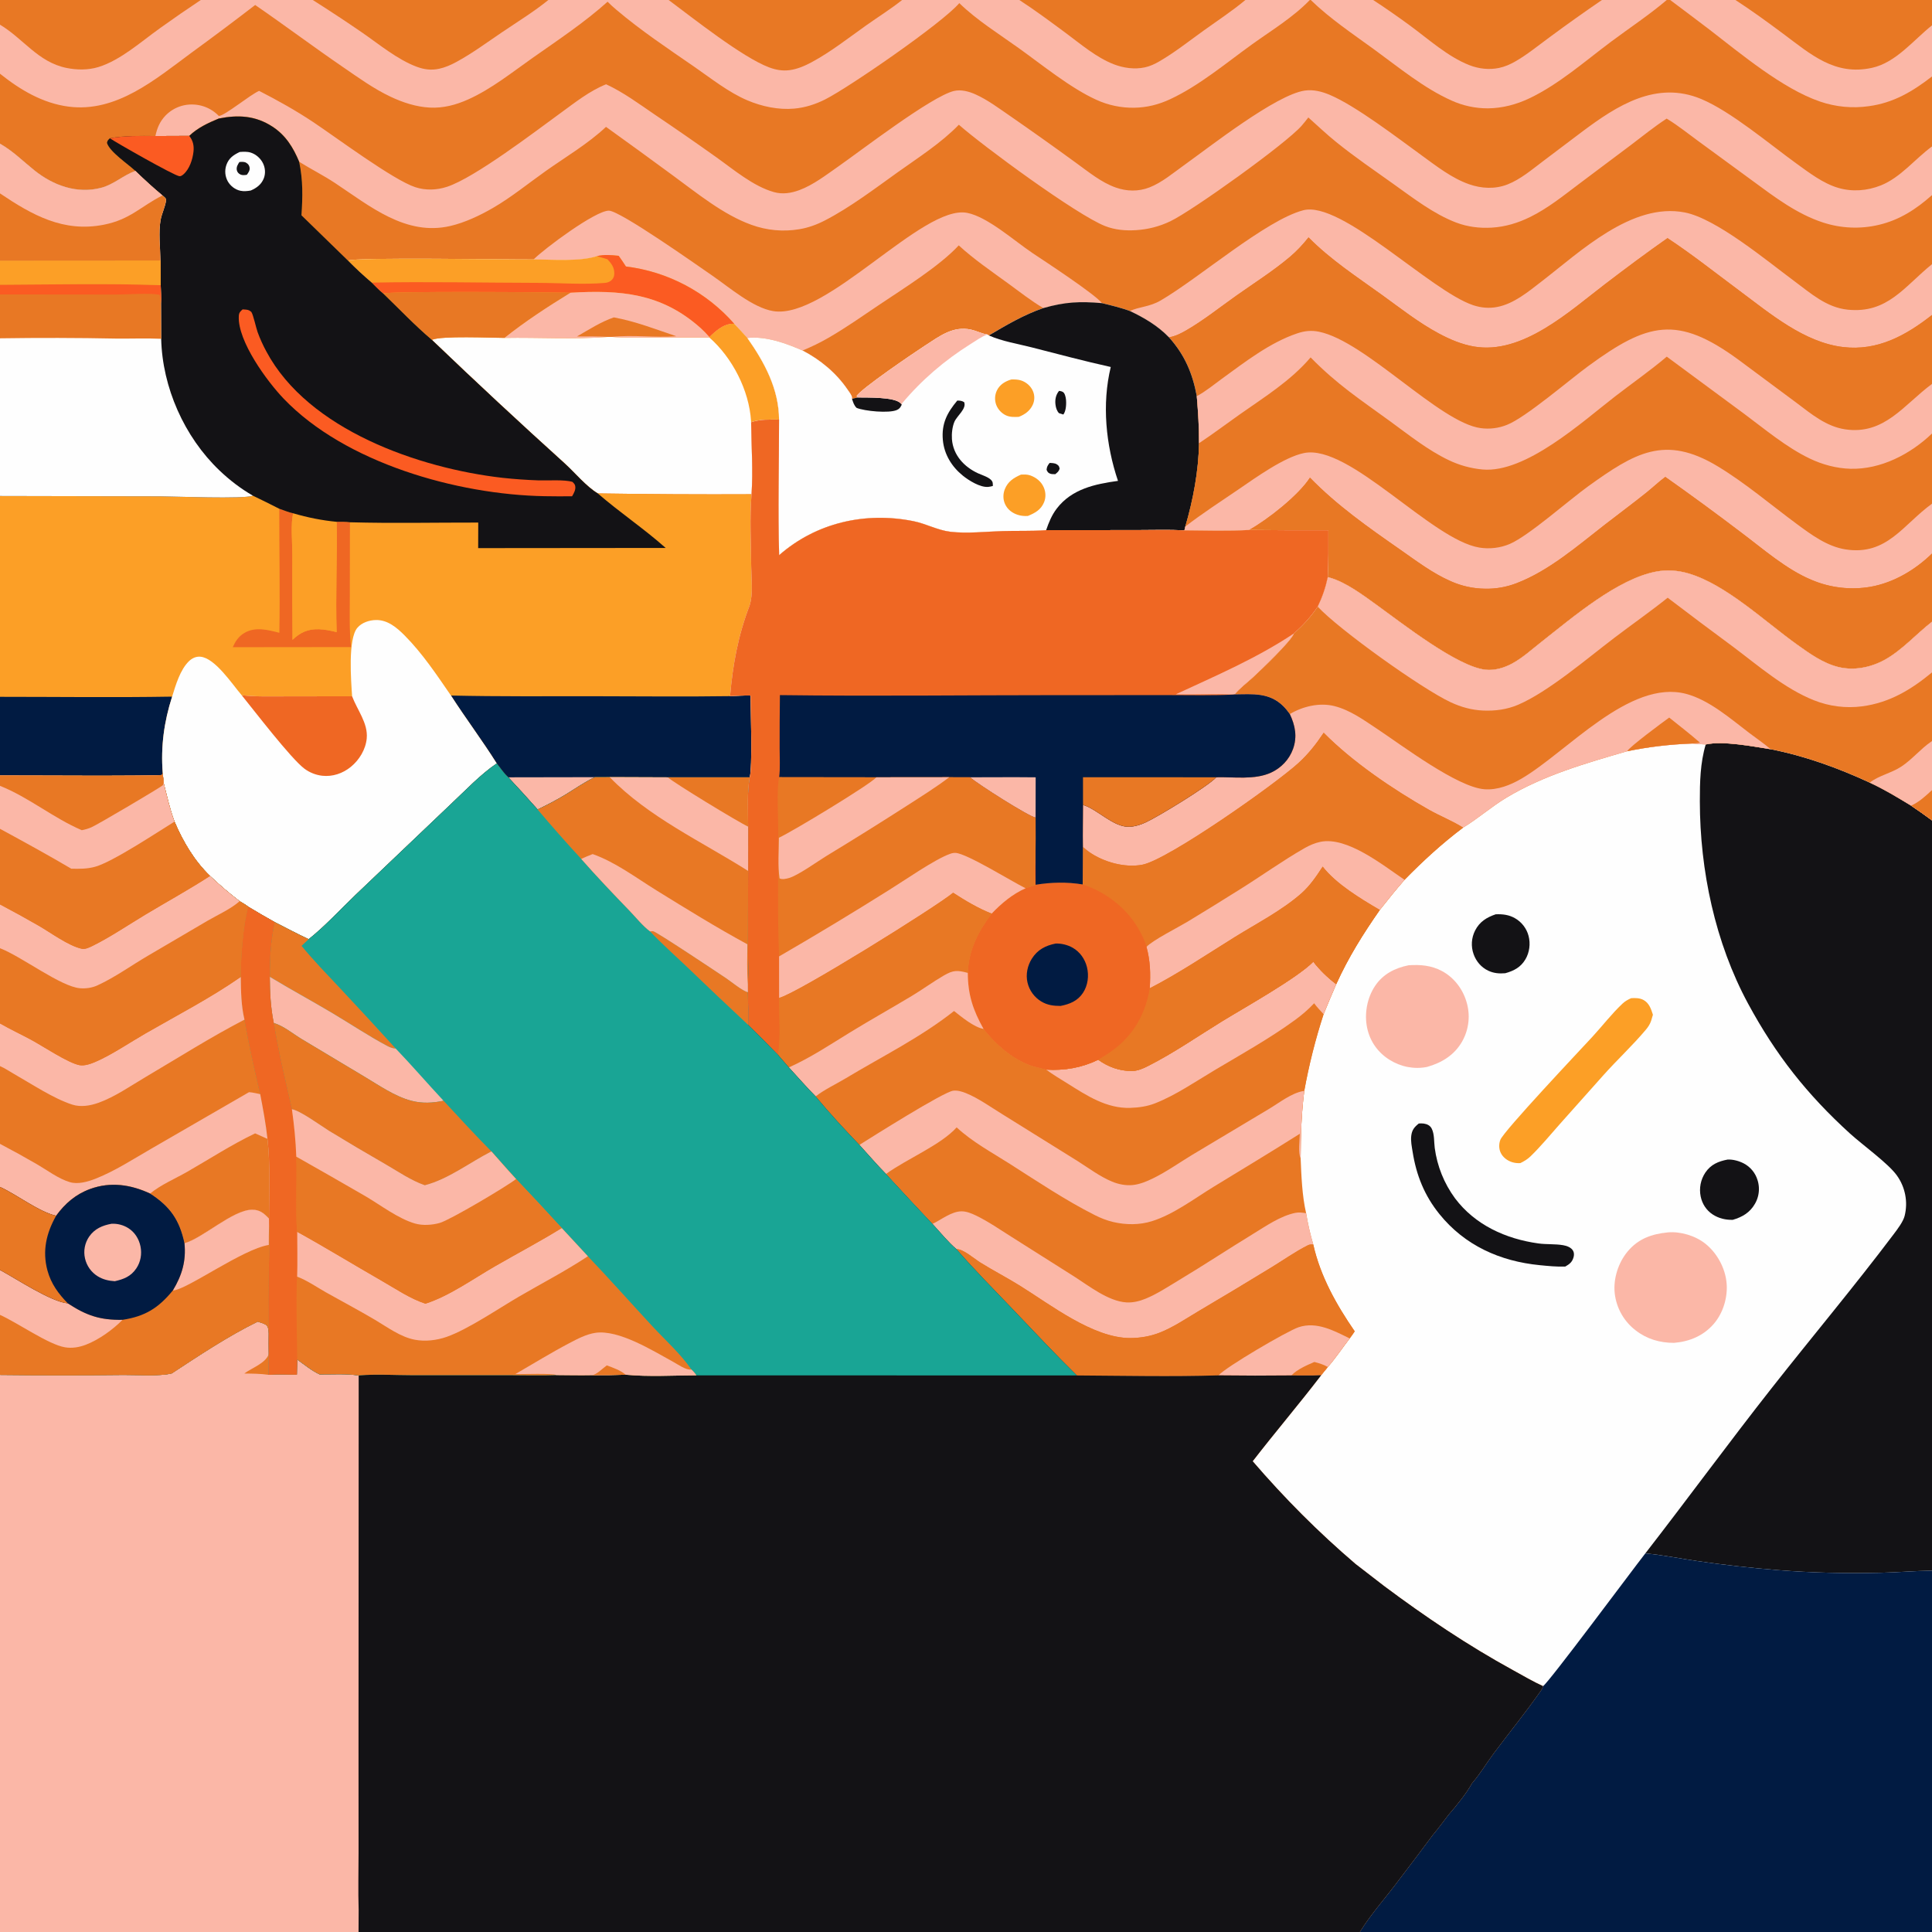 <?xml version="1.0" encoding="utf-8" ?>
<svg xmlns="http://www.w3.org/2000/svg" xmlns:xlink="http://www.w3.org/1999/xlink" width="1024" height="1024">
	<rect width="100%" height="100%" fill="#333333" stroke="none"/>
	<path fill="#E87824" d="M0 0L106.416 0L165.769 0L290.637 0L354.395 0L478.142 0L540.272 0L660.067 0L694.235 0L694.722 0L727.808 0L849.057 0L883.415 0L885.235 0L919.814 0L1024 0L1024 13.425L1024 40.526L1024 77.613L1024 103.413L1024 140.018L1024 166.958L1024 203.484L1024 229.778L1024 266.968L1024 293.393L1024 329.54L1024 356.391L1024 392.785L1024 418.754L1024 434.827L1024 832.475L1024 1024L720.732 1024L190.031 1024L0 1024L0 728.715L0 696.908L0 673.115L0 629.105L0 606.259L0 565.056L0 542.438L0 502.573L0 479.352L0 439.284L0 416.511L0 411.071L0 369.331L0 262.893L0 179.315L0 156.047L0 150.939L0 138.115L0 102.507L0 76.151L0 39.073L0 13.083L0 0Z"/>
	<path fill="#FBB7A7" d="M282.815 137.51C288.52 131.779 315.595 111.577 322.732 111.661C328.716 111.731 369.411 140.499 377.467 146.041C386.562 152.298 399.028 163.144 409.864 164.899C438.111 169.474 488.962 108.317 512.562 112.815C523.41 114.882 537.697 127.743 547.254 134.124C553.695 138.423 580.001 155.64 584.112 160.679C572.243 159.647 564.549 160.005 552.986 163.283C542.586 166.88 533.54 172.228 524.112 177.786L523.238 177.271C523.019 177.232 522.799 177.197 522.581 177.155C519.96 176.649 517.418 175.339 514.744 174.74C505.107 172.584 497.959 178.241 490.284 183.188C485.294 186.403 455.471 206.611 454.033 210.001C454.293 210.236 454.524 210.525 454.842 210.672C453.778 210.897 452.601 211.043 451.585 211.423C451.581 211.124 451.621 210.821 451.571 210.526C451.368 209.318 449.919 207.488 449.197 206.429C443.204 197.641 434.74 190.64 425.358 185.774C416.556 181.913 405.866 178.054 396.105 179.126Q392.686 175.299 389.131 171.598Q387.763 170.038 386.326 168.542Q384.889 167.046 383.385 165.617Q381.881 164.188 380.313 162.829Q378.746 161.469 377.118 160.183Q375.491 158.897 373.806 157.686Q372.121 156.475 370.383 155.342Q368.645 154.209 366.858 153.157Q365.07 152.104 363.236 151.134Q361.402 150.164 359.526 149.278Q357.65 148.393 355.735 147.594Q353.821 146.794 351.872 146.083Q349.923 145.372 347.944 144.75Q345.965 144.128 343.959 143.597Q341.953 143.067 339.926 142.627Q337.898 142.188 335.853 141.842Q333.807 141.496 331.748 141.243C330.55 139.31 329.213 137.46 327.917 135.592C323.953 135.18 320.253 134.787 316.33 135.787C306.845 138.743 292.955 137.499 282.815 137.51Z"/>
	<path fill="#E87824" d="M508.148 130.061C516.226 137.464 525.518 143.81 534.376 150.254C540.481 154.695 546.467 159.461 552.986 163.283C542.586 166.88 533.54 172.228 524.112 177.786L523.238 177.271C523.019 177.232 522.799 177.197 522.581 177.155C519.96 176.649 517.418 175.339 514.744 174.74C505.107 172.584 497.959 178.241 490.284 183.188C485.294 186.403 455.471 206.611 454.033 210.001C454.293 210.236 454.524 210.525 454.842 210.672C453.778 210.897 452.601 211.043 451.585 211.423C451.581 211.124 451.621 210.821 451.571 210.526C451.368 209.318 449.919 207.488 449.197 206.429C443.204 197.641 434.74 190.64 425.358 185.774Q432.468 182.88 439.116 179.041C448.451 173.671 457.371 167.349 466.311 161.347C479.024 152.811 498.125 140.934 508.148 130.061Z"/>
	<path fill="#FBB7A7" d="M598.898 164.843C603.781 162.528 609.219 162.717 615.114 159.292C635.49 147.456 670.812 116.675 690.732 111.451C710.984 106.139 758.13 154.207 780.796 161.757C784.946 163.139 789.227 163.533 793.536 162.704C802.498 160.98 810.116 154.529 817.158 149.108C837.596 133.374 864.979 107.144 892.981 112.606C909.696 115.867 936.371 138.144 950.967 148.954C959.699 155.421 968.016 162.98 979.319 164.133C1000.47 166.291 1009.34 151.856 1024 140.018L1024 166.958C1010.12 177.845 995.132 186.113 976.898 183.95C956.186 181.493 938.129 166.13 921.922 154.087C909.381 144.77 896.851 134.812 883.818 126.215C872.602 134.059 861.72 142.207 850.837 150.507C831.935 164.924 806.969 188.133 781.236 183.669C774.622 182.522 768.47 179.894 762.583 176.736C751.788 170.944 742.463 163.526 732.573 156.393C719.089 146.668 705.319 137.734 693.557 125.835C690.541 129.607 687.45 132.966 683.761 136.09C674.907 143.591 664.854 149.933 655.378 156.634C646.578 162.856 637.885 169.833 628.541 175.208C625.704 176.84 622.841 178.234 619.582 178.794C613.544 172.598 606.65 168.541 598.898 164.843Z"/>
	<path fill="#E87824" d="M693.557 125.835C705.319 137.734 719.089 146.668 732.573 156.393C742.463 163.526 751.788 170.944 762.583 176.736C768.47 179.894 774.622 182.522 781.236 183.669C806.969 188.133 831.935 164.924 850.837 150.507C861.72 142.207 872.602 134.059 883.818 126.215C896.851 134.812 909.381 144.77 921.922 154.087C938.129 166.13 956.186 181.493 976.898 183.95C995.132 186.113 1010.12 177.845 1024 166.958L1024 203.484C1009.15 214.43 998.856 230.615 978.042 227.566C967.977 226.092 960.097 219.473 952.23 213.544L921.484 190.708C888.92 166.845 873.337 170.962 841.818 194.025C831.698 201.429 808.589 221.336 798.702 225.196Q797.057 225.855 795.342 226.297Q793.626 226.74 791.868 226.958Q790.109 227.176 788.338 227.166Q786.566 227.156 784.81 226.918C762.984 223.99 723.895 180.904 699.109 175.826C695.048 174.994 691.519 175.368 687.632 176.667C673.101 181.52 659.815 191.904 647.529 200.822C643.283 203.904 638.966 207.516 634.319 209.961C632.068 197.815 627.854 187.996 619.582 178.794C622.841 178.234 625.704 176.84 628.541 175.208C637.885 169.833 646.578 162.856 655.378 156.634C664.854 149.933 674.907 143.591 683.761 136.09C687.45 132.966 690.541 129.607 693.557 125.835Z"/>
	<path fill="#FEFEFE" d="M316.33 135.787C320.253 134.787 323.953 135.18 327.917 135.592C329.213 137.46 330.55 139.31 331.748 141.243Q333.807 141.496 335.853 141.842Q337.898 142.188 339.926 142.627Q341.953 143.067 343.959 143.597Q345.965 144.128 347.944 144.75Q349.923 145.372 351.872 146.083Q353.821 146.794 355.735 147.594Q357.65 148.393 359.526 149.278Q361.402 150.164 363.236 151.134Q365.07 152.104 366.858 153.157Q368.645 154.209 370.383 155.342Q372.121 156.475 373.806 157.686Q375.491 158.897 377.118 160.183Q378.746 161.469 380.313 162.829Q381.881 164.188 383.385 165.617Q384.889 167.046 386.326 168.542Q387.763 170.038 389.131 171.598Q392.686 175.299 396.105 179.126C405.191 192.045 412.841 206.158 412.913 222.405C407.823 222.376 403.017 222.168 398.103 223.798C398.257 236.393 399.174 249.408 398.331 261.96Q357.579 262.153 316.831 261.522C310.52 257.709 304.819 250.613 299.334 245.655Q263.64 213.408 228.904 180.132C219.933 172.55 211.597 163.733 203.119 155.574C200.962 153.892 198.99 151.714 197.02 149.802Q190.48 144.246 184.455 138.135C188.44 136.215 270.602 137.641 282.815 137.51C292.955 137.499 306.845 138.743 316.33 135.787Z"/>
	<path fill="#FC9F26" d="M375.989 178.652C376.425 178.186 376.848 177.75 377.322 177.323C380.687 174.288 384.391 171.292 389.131 171.598Q392.686 175.299 396.105 179.126C405.191 192.045 412.841 206.158 412.913 222.405C407.823 222.376 403.017 222.168 398.103 223.798C398.092 223.577 398.084 223.356 398.07 223.135C397.052 206.876 388.163 189.601 375.998 178.899L375.989 178.652Z"/>
	<path fill="#FC9F26" d="M316.33 135.787C320.253 134.787 323.953 135.18 327.917 135.592C329.213 137.46 330.55 139.31 331.748 141.243Q333.807 141.496 335.853 141.842Q337.898 142.188 339.926 142.627Q341.953 143.067 343.959 143.597Q345.965 144.128 347.944 144.75Q349.923 145.372 351.872 146.083Q353.821 146.794 355.735 147.594Q357.65 148.393 359.526 149.278Q361.402 150.164 363.236 151.134Q365.07 152.104 366.858 153.157Q368.645 154.209 370.383 155.342Q372.121 156.475 373.806 157.686Q375.491 158.897 377.118 160.183Q378.746 161.469 380.313 162.829Q381.881 164.188 383.385 165.617Q384.889 167.046 386.326 168.542Q387.763 170.038 389.131 171.598C384.391 171.292 380.687 174.288 377.322 177.323C376.848 177.75 376.425 178.186 375.989 178.652L375.998 178.899L344.061 178.89C337.487 178.873 330.823 179.103 324.271 178.568L322.229 178.571C304.128 179.966 285.578 178.772 267.408 179.092C260.049 179.072 233.943 177.87 228.904 180.132C219.933 172.55 211.597 163.733 203.119 155.574C200.962 153.892 198.99 151.714 197.02 149.802Q190.48 144.246 184.455 138.135C188.44 136.215 270.602 137.641 282.815 137.51C292.955 137.499 306.845 138.743 316.33 135.787Z"/>
	<path fill="#FB5B22" d="M316.33 135.787C320.253 134.787 323.953 135.18 327.917 135.592C329.213 137.46 330.55 139.31 331.748 141.243Q333.807 141.496 335.853 141.842Q337.898 142.188 339.926 142.627Q341.953 143.067 343.959 143.597Q345.965 144.128 347.944 144.75Q349.923 145.372 351.872 146.083Q353.821 146.794 355.735 147.594Q357.65 148.393 359.526 149.278Q361.402 150.164 363.236 151.134Q365.07 152.104 366.858 153.157Q368.645 154.209 370.383 155.342Q372.121 156.475 373.806 157.686Q375.491 158.897 377.118 160.183Q378.746 161.469 380.313 162.829Q381.881 164.188 383.385 165.617Q384.889 167.046 386.326 168.542Q387.763 170.038 389.131 171.598C384.391 171.292 380.687 174.288 377.322 177.323C376.848 177.75 376.425 178.186 375.989 178.652Q373.789 176.106 371.297 173.845C350.557 155.34 328.866 153.595 302.42 155.151C291.994 154.872 206.012 154.219 203.119 155.574C200.962 153.892 198.99 151.714 197.02 149.802C226.309 149.204 255.743 149.865 285.044 149.926C296.618 149.95 309.262 150.933 320.708 149.938C322.027 149.824 323.328 149.33 324.276 148.37C325.233 147.402 325.593 146.23 325.594 144.901C325.597 141.68 324.079 139.683 321.974 137.445C320.137 136.784 318.21 136.318 316.33 135.787Z"/>
	<path fill="#E87824" d="M203.119 155.574C206.012 154.219 291.994 154.872 302.42 155.151C290.419 162.497 278.426 170.322 267.408 179.092C260.049 179.072 233.943 177.87 228.904 180.132C219.933 172.55 211.597 163.733 203.119 155.574Z"/>
	<path fill="#FBB7A7" d="M302.42 155.151C328.866 153.595 350.557 155.34 371.297 173.845Q373.789 176.106 375.989 178.652L375.998 178.899L344.061 178.89C337.487 178.873 330.823 179.103 324.271 178.568L322.229 178.571C304.128 179.966 285.578 178.772 267.408 179.092C278.426 170.322 290.419 162.497 302.42 155.151Z"/>
	<path fill="#E87824" d="M325.359 168.222C336.902 170.346 347.436 174.507 358.494 178.227C347.176 179.083 335.522 177.353 324.271 178.568L322.229 178.571C316.76 178.207 311.249 178.34 305.77 178.35C312.033 174.774 318.504 170.544 325.359 168.222Z"/>
	<path fill="#FEFEFE" d="M552.986 163.283C564.549 160.005 572.243 159.647 584.112 160.679C589.109 161.893 594.055 163.09 598.898 164.843C606.65 168.541 613.544 172.598 619.582 178.794C627.854 187.996 632.068 197.815 634.319 209.961C635.012 218.297 635.571 226.537 635.505 234.909C635.26 249.67 632.382 264.944 628.244 279.08L627.769 281.082C619.302 280.689 610.682 280.959 602.202 280.964L554.474 280.993L553.925 281.036C546.521 281.565 538.985 281.265 531.551 281.477C522.591 281.733 512.554 282.915 503.679 281.838C496.945 281.021 490.774 277.558 484.134 276.224C458.656 271.108 432.576 277.028 412.967 294.247C412.249 270.382 412.942 246.299 412.913 222.405C412.841 206.158 405.191 192.045 396.105 179.126C405.866 178.054 416.556 181.913 425.358 185.774C434.74 190.64 443.204 197.641 449.197 206.429C449.919 207.488 451.368 209.318 451.571 210.526C451.621 210.821 451.581 211.124 451.585 211.423C452.601 211.043 453.778 210.897 454.842 210.672C454.524 210.525 454.293 210.236 454.033 210.001C455.471 206.611 485.294 186.403 490.284 183.188C497.959 178.241 505.107 172.584 514.744 174.74C517.418 175.339 519.96 176.649 522.581 177.155C522.799 177.197 523.019 177.232 523.238 177.271L524.112 177.786C533.54 172.228 542.586 166.88 552.986 163.283Z"/>
	<path fill="#131215" d="M556.315 245.371C557.394 245.389 559.045 245.436 560.014 246.036C561.237 246.793 561.333 247.104 561.628 248.407C561.202 249.869 560.437 250.412 559.309 251.327C558.541 251.296 557.438 251.354 556.725 251.094C555.44 250.626 555.256 250.155 554.709 249.023C554.846 247.336 555.317 246.646 556.315 245.371Z"/>
	<path fill="#131215" d="M561.333 207.161C562.151 207.29 562.726 207.365 563.441 207.82C564.393 208.427 564.816 210.391 564.957 211.477C565.259 213.808 565.086 217.816 563.594 219.713L561.265 218.972C560.152 217.769 559.667 216.205 559.448 214.598C559.079 211.876 559.59 209.262 561.333 207.161Z"/>
	<path fill="#131215" d="M454.842 210.672C459.717 210.769 474.072 210.324 477.367 213.766C477.575 213.984 477.77 214.215 477.972 214.439C477.283 215.805 476.894 216.611 475.417 217.281C471.25 219.173 458.231 217.91 454.039 216.194C452.607 214.847 452.208 213.247 451.585 211.423C452.601 211.043 453.778 210.897 454.842 210.672Z"/>
	<path fill="#131215" d="M507.386 212.311C508.832 212.344 509.738 212.361 511.017 213.15C512.42 216.613 507.242 220.37 505.879 223.514C504.733 226.158 504.334 229.904 504.546 232.754C505.172 241.188 510.998 247.49 518.423 250.879C520.426 251.794 523.625 252.741 525.197 254.288C526.294 255.367 526.215 256.11 526.232 257.577C525.421 257.788 524.586 258.003 523.748 258.07C519.506 258.411 513.536 254.694 510.362 252.136C504.494 247.409 500.432 240.877 499.736 233.265C498.937 224.54 502.008 218.729 507.386 212.311Z"/>
	<path fill="#FC9F26" d="M536.008 201.13C537.709 201.081 539.548 201.11 541.177 201.64C543.915 202.53 546.327 204.602 547.464 207.26Q547.649 207.689 547.788 208.134Q547.928 208.58 548.02 209.037Q548.113 209.495 548.157 209.959Q548.201 210.424 548.197 210.891Q548.193 211.358 548.141 211.821Q548.088 212.285 547.988 212.741Q547.887 213.197 547.74 213.64Q547.593 214.083 547.4 214.508C545.98 217.697 543.158 219.722 539.992 220.935C537.763 221.058 535.375 221.121 533.29 220.193C530.916 219.138 528.924 217.018 528.019 214.586Q527.847 214.122 527.723 213.643Q527.599 213.163 527.524 212.674Q527.449 212.185 527.423 211.691Q527.398 211.196 527.422 210.702Q527.447 210.207 527.522 209.718Q527.596 209.229 527.719 208.749Q527.843 208.27 528.014 207.805Q528.185 207.341 528.402 206.896C529.974 203.749 532.759 202.111 536.008 201.13Z"/>
	<path fill="#FC9F26" d="M541.126 251.558C542.812 251.486 544.438 251.395 546.052 251.972C549.223 253.106 551.902 255.231 553.239 258.375C554.31 260.894 554.41 263.7 553.357 266.241C551.711 270.216 548.563 271.936 544.785 273.466C542.868 273.576 541.154 273.444 539.319 272.833C536.454 271.881 534.031 270.037 532.738 267.263C531.572 264.763 531.554 261.889 532.556 259.333C534.168 255.221 537.252 253.261 541.126 251.558Z"/>
	<path fill="#FBB7A7" d="M454.842 210.672C454.524 210.525 454.293 210.236 454.033 210.001C455.471 206.611 485.294 186.403 490.284 183.188C497.959 178.241 505.107 172.584 514.744 174.74C517.418 175.339 519.96 176.649 522.581 177.155C522.799 177.197 523.019 177.232 523.238 177.271C520.111 178.526 517.204 180.585 514.355 182.379C500.59 191.049 488.502 201.382 478.055 213.861L477.972 214.439C477.77 214.215 477.575 213.984 477.367 213.766C474.072 210.324 459.717 210.769 454.842 210.672Z"/>
	<path fill="#131215" d="M552.986 163.283C564.549 160.005 572.243 159.647 584.112 160.679C589.109 161.893 594.055 163.09 598.898 164.843C606.65 168.541 613.544 172.598 619.582 178.794C627.854 187.996 632.068 197.815 634.319 209.961C635.012 218.297 635.571 226.537 635.505 234.909C635.26 249.67 632.382 264.944 628.244 279.08L627.769 281.082C619.302 280.689 610.682 280.959 602.202 280.964L554.474 280.993C555.885 276.882 557.462 272.985 560.134 269.508C568.076 259.171 580.365 256.535 592.556 254.875C586.111 235.803 583.966 214.219 588.723 194.512C574.678 191.4 560.825 187.692 546.894 184.13C539.527 182.247 531.036 180.884 524.112 177.786C533.54 172.228 542.586 166.88 552.986 163.283Z"/>
	<path fill="#E87824" d="M634.319 209.961C638.966 207.516 643.283 203.904 647.529 200.822C659.815 191.904 673.101 181.52 687.632 176.667C691.519 175.368 695.048 174.994 699.109 175.826C723.895 180.904 762.984 223.99 784.81 226.918Q786.566 227.156 788.337 227.166Q790.109 227.176 791.868 226.958Q793.626 226.74 795.342 226.297Q797.057 225.855 798.702 225.196C808.589 221.336 831.698 201.429 841.818 194.025C873.337 170.962 888.92 166.845 921.484 190.708L952.23 213.544C960.097 219.473 967.977 226.092 978.042 227.566C998.856 230.615 1009.15 214.43 1024 203.484L1024 229.778L1024 266.968L1024 293.393L1024 329.54C1015.67 335.987 1008.06 344.716 998.86 349.752C991.438 353.814 982.547 355.577 974.243 353.499C966.136 351.47 959.056 346.337 952.356 341.547C935.292 329.349 914.813 309.749 894.875 303.921C889.371 302.312 883.593 301.883 877.941 302.93C857.319 306.749 833.491 327.27 816.948 340.239C811.934 344.17 807.028 348.699 801.397 351.725C797.191 353.985 792.272 355.447 787.466 354.971C772.485 353.484 742.698 330.005 730.209 321.022C722.772 315.673 713.444 308.552 704.602 306.112C704.319 306.033 704.032 305.964 703.747 305.89C704.163 297.619 704.086 289.326 704.075 281.047Q683.074 281.122 662.073 280.886C650.78 281.56 639.099 281.174 627.769 281.082L628.244 279.08C632.382 264.944 635.26 249.67 635.505 234.909C635.571 226.537 635.012 218.297 634.319 209.961Z"/>
	<path fill="#FBB7A7" d="M628.244 279.08C637.231 272.123 646.911 265.882 656.299 259.475C665.422 253.248 680.556 242.286 691.151 240.124C715.185 235.221 758.569 285.99 784.094 290.228C789.426 291.113 795.279 290.428 800.242 288.292C810.319 283.954 831.562 265.067 841.897 257.654C866.341 240.121 882.36 230.265 910.291 247.085C925.008 255.948 938.36 267.394 952.176 277.602C959.946 283.343 968.418 289.68 978.203 291.199C1000.11 294.601 1008.59 278.117 1024 266.968L1024 293.393C1015.03 302.114 1003.68 308.869 991.245 311.045Q989.31 311.369 987.358 311.557Q985.405 311.745 983.444 311.795Q981.483 311.845 979.523 311.758Q977.563 311.67 975.615 311.446Q973.666 311.221 971.738 310.86Q969.809 310.499 967.911 310.003Q966.013 309.508 964.155 308.88Q962.296 308.252 960.486 307.496C946.862 301.932 934.357 290.833 922.62 282.061Q902.898 267.062 882.651 252.781C879.218 255.314 876.11 258.307 872.779 260.979C865.435 266.871 857.842 272.47 850.407 278.248C836.092 289.372 820.945 302.547 803.839 309.095Q801.845 309.865 799.786 310.438Q797.727 311.011 795.622 311.381Q793.517 311.751 791.386 311.915Q789.255 312.078 787.118 312.034Q784.778 312.009 782.452 311.746Q780.127 311.483 777.84 310.984Q775.553 310.485 773.33 309.755Q771.106 309.026 768.968 308.073C759.31 303.868 750.617 297.237 742.014 291.237C725.164 279.486 708.691 267.951 694.307 253.177C688.209 262.645 671.871 275.421 662.073 280.886C650.78 281.56 639.099 281.174 627.769 281.082L628.244 279.08Z"/>
	<path fill="#FBB7A7" d="M634.319 209.961C638.966 207.516 643.283 203.904 647.529 200.822C659.815 191.904 673.101 181.52 687.632 176.667C691.519 175.368 695.048 174.994 699.109 175.826C723.895 180.904 762.984 223.99 784.81 226.918Q786.566 227.156 788.337 227.166Q790.109 227.176 791.868 226.958Q793.626 226.74 795.342 226.297Q797.057 225.855 798.702 225.196C808.589 221.336 831.698 201.429 841.818 194.025C873.337 170.962 888.92 166.845 921.484 190.708L952.23 213.544C960.097 219.473 967.977 226.092 978.042 227.566C998.856 230.615 1009.15 214.43 1024 203.484L1024 229.778C1012.59 240.685 996.877 248.91 980.734 248.456C973.295 248.246 965.918 246.252 959.224 243.045C946.781 237.083 935.476 227.517 924.422 219.312L883.421 189.027C874.662 196.449 865.105 203.098 856.018 210.124C838.722 223.497 808.712 250.869 785.829 248.842Q783.485 248.63 781.171 248.208Q778.856 247.786 776.588 247.158Q774.32 246.53 772.118 245.701Q769.916 244.872 767.797 243.848C756.742 238.588 746.663 230.475 736.799 223.292C720.784 211.629 708.743 203.82 694.649 189.433C684.129 201.799 670.22 210.406 657.045 219.684C649.873 224.734 642.818 230.077 635.505 234.909C635.571 226.537 635.012 218.297 634.319 209.961Z"/>
	<path fill="#E87824" d="M694.307 253.177C708.691 267.951 725.164 279.486 742.014 291.237C750.617 297.237 759.31 303.868 768.968 308.073Q771.106 309.026 773.33 309.755Q775.553 310.485 777.84 310.984Q780.127 311.483 782.452 311.746Q784.778 312.009 787.118 312.034Q789.255 312.078 791.386 311.915Q793.517 311.751 795.622 311.381Q797.727 311.011 799.786 310.438Q801.845 309.865 803.839 309.095C820.945 302.547 836.092 289.372 850.407 278.248C857.842 272.47 865.435 266.871 872.779 260.979C876.11 258.307 879.218 255.314 882.651 252.781Q902.898 267.062 922.62 282.061C934.357 290.833 946.862 301.932 960.486 307.496Q962.296 308.252 964.155 308.88Q966.013 309.508 967.911 310.003Q969.809 310.499 971.738 310.86Q973.666 311.221 975.615 311.446Q977.563 311.67 979.523 311.758Q981.483 311.845 983.444 311.795Q985.405 311.745 987.358 311.557Q989.31 311.369 991.245 311.045C1003.68 308.869 1015.03 302.114 1024 293.393L1024 329.54C1015.67 335.987 1008.06 344.716 998.86 349.752C991.438 353.814 982.547 355.577 974.243 353.499C966.136 351.47 959.056 346.337 952.356 341.547C935.292 329.349 914.813 309.749 894.875 303.921C889.371 302.312 883.593 301.883 877.941 302.93C857.319 306.749 833.491 327.27 816.948 340.239C811.934 344.17 807.028 348.699 801.397 351.725C797.191 353.985 792.272 355.447 787.466 354.971C772.485 353.484 742.698 330.005 730.209 321.022C722.772 315.673 713.444 308.552 704.602 306.112C704.319 306.033 704.032 305.964 703.747 305.89C704.163 297.619 704.086 289.326 704.075 281.047Q683.074 281.122 662.073 280.886C671.871 275.421 688.209 262.645 694.307 253.177Z"/>
	<path fill="#E87824" d="M0 0L106.416 0L165.769 0L290.637 0L354.395 0L478.142 0L540.272 0L660.067 0L694.235 0L694.722 0L727.808 0L849.057 0L883.415 0L885.235 0L919.814 0L1024 0L1024 13.425L1024 40.526L1024 77.613L1024 103.413C1015.58 110.878 1006.86 116.585 995.773 119.189Q993.954 119.618 992.109 119.921Q990.265 120.224 988.404 120.4Q986.543 120.577 984.674 120.626Q982.806 120.675 980.938 120.596Q979.071 120.517 977.213 120.311Q975.355 120.105 973.516 119.772Q971.677 119.439 969.864 118.982Q968.052 118.524 966.275 117.944C952.558 113.5 940.692 104.524 929.212 96.069L900.262 74.885C894.874 70.953 889.578 66.669 883.894 63.187L883.359 62.866C876.765 67.162 870.663 72.124 864.396 76.869L836.693 97.655C828.463 103.865 820.355 110.405 811.061 114.987C804.634 118.156 797.841 120.234 790.664 120.653C784.183 121.032 777.84 120.255 771.758 117.946C760.054 113.503 749.093 105.041 738.957 97.811C728.63 90.444 718.074 83.253 708.204 75.278C703.092 71.148 698.349 66.63 693.447 62.259C692.28 63.755 691.105 65.253 689.857 66.682C681.558 76.182 632.076 111.642 620.326 117.266C614.51 120.05 608.491 121.588 602.054 121.993C596.485 122.343 590.861 121.849 585.638 119.784C570.453 113.779 521.106 77.463 508.218 66.108C498.853 75.782 486.796 83.453 475.876 91.253C463.555 100.052 450.639 109.905 437.195 116.852C432.91 119.067 428.415 120.702 423.648 121.495Q422.061 121.761 420.461 121.925Q418.86 122.089 417.252 122.149Q415.644 122.209 414.036 122.165Q412.428 122.122 410.825 121.975Q409.223 121.828 407.634 121.578Q406.044 121.328 404.474 120.976Q402.904 120.625 401.36 120.173Q399.816 119.721 398.304 119.17C383.269 113.804 369.243 102.194 356.427 92.844Q338.894 79.933 321.2 67.245C311.779 76.118 299.834 83.161 289.28 90.634C280.074 97.152 271.027 104.556 261.277 110.209C254.421 114.185 246.373 117.997 238.63 119.786C215.017 125.239 195.97 109.189 177.598 97.025C171.435 92.945 164.833 89.652 158.567 85.746C155.391 78.13 151.434 71.704 144.39 67.112C135.402 61.253 126.172 60.763 115.926 62.837C110.334 65.149 104.705 67.758 100.312 72.027L82.367 72.099C74.416 72.014 66.048 71.855 58.215 73.286C57.222 74.257 56.974 74.39 56.68 75.725C58.147 80.557 67.907 86.963 71.723 90.594C65.414 92.838 60.381 97.714 53.773 99.49C40.919 102.944 28.257 98.328 18.189 90.247C12.112 85.37 6.84 80.014 0 76.151L0 39.073L0 13.083L0 0Z"/>
	<path fill="#FBB7A7" d="M885.235 0L919.814 0L1024 0L1024 13.425L1024 40.526C1013.7 48.486 1003.66 54.5 990.553 56.273Q988.924 56.507 987.283 56.643Q985.643 56.779 983.997 56.818Q982.352 56.857 980.707 56.799Q979.062 56.74 977.423 56.585Q975.785 56.429 974.158 56.176Q972.532 55.924 970.923 55.575Q969.315 55.227 967.729 54.784Q966.144 54.34 964.588 53.804C944.843 47.068 922.675 28.507 906.103 15.734C899.205 10.418 892.179 5.258 885.235 0Z"/>
	<path fill="#E87824" d="M919.814 0L1024 0L1024 13.425C1014.15 21.266 1004.9 33.184 992.179 35.958C972.485 40.252 959.859 28.868 945.137 17.901C936.822 11.707 928.512 5.652 919.814 0Z"/>
	<path fill="#FBB7A7" d="M694.722 0L727.808 0L849.057 0L883.415 0C874.213 7.835 863.703 14.789 854.003 22.024C840.132 32.369 826.29 44.651 810.61 52.114C803.719 55.393 796.275 57.359 788.619 57.429Q786.137 57.435 783.668 57.176Q781.199 56.918 778.771 56.397Q776.344 55.876 773.986 55.099Q771.629 54.323 769.367 53.299C754.733 46.776 741.34 35.687 728.436 26.29C717 17.961 704.891 9.876 694.722 0Z"/>
	<path fill="#E87824" d="M727.808 0L849.057 0Q835.042 9.576 821.395 19.667C815.455 24.015 809.495 28.941 803.109 32.586C800.4 34.133 797.562 35.376 794.493 36.015C789.237 37.111 783.742 36.465 778.765 34.522C767.464 30.109 756.966 20.634 747.197 13.457Q737.679 6.473 727.808 0Z"/>
	<path fill="#FBB7A7" d="M321.248 44.672C330.393 48.888 338.624 55.014 346.93 60.666Q363.365 71.742 379.512 83.232C388.729 89.779 399.163 98.712 410.19 101.813C414.789 103.106 419.366 102.377 423.767 100.73C431.076 97.995 437.651 92.887 444.012 88.45C456.123 80.001 493.57 51.143 505.584 48.225C509.29 47.325 513.481 48.446 516.876 49.952C523.486 52.884 529.668 57.572 535.622 61.645Q553.094 73.753 570.266 86.282C576.874 91.045 583.637 96.682 591.401 99.405C597.24 101.452 603.337 101.603 609.164 99.361C615.731 96.835 621.719 91.743 627.422 87.668C641.225 77.807 676.3 50.185 691.582 48.006C696.143 47.356 700.595 48.507 704.775 50.264C718.507 56.038 740.76 73.092 753.418 82.285C761.237 87.964 769.445 94.437 778.645 97.652C785.266 99.965 792.434 100.341 799.046 97.742C805.857 95.064 811.882 89.95 817.67 85.576L838.516 69.844C857.153 55.878 877.918 42.556 901.686 52.479C917.454 59.061 937.874 76.386 952.127 86.664C958.888 91.539 966.2 97.194 974.283 99.57C981.776 101.771 989.67 101.142 996.892 98.264C1007.37 94.089 1015 84.221 1024 77.613L1024 103.413C1015.58 110.878 1006.86 116.585 995.773 119.189Q993.954 119.618 992.109 119.921Q990.265 120.224 988.404 120.4Q986.543 120.577 984.674 120.626Q982.806 120.675 980.938 120.596Q979.071 120.517 977.213 120.311Q975.355 120.105 973.516 119.772Q971.677 119.439 969.864 118.982Q968.052 118.524 966.275 117.944C952.558 113.5 940.692 104.524 929.212 96.069L900.262 74.885C894.874 70.953 889.578 66.669 883.894 63.187L883.359 62.866C876.765 67.162 870.663 72.124 864.396 76.869L836.693 97.655C828.463 103.865 820.355 110.405 811.061 114.987C804.634 118.156 797.841 120.234 790.664 120.653C784.183 121.032 777.84 120.255 771.758 117.946C760.054 113.503 749.093 105.041 738.957 97.811C728.63 90.444 718.074 83.253 708.204 75.278C703.092 71.148 698.349 66.63 693.447 62.259C692.28 63.755 691.105 65.253 689.857 66.682C681.558 76.182 632.076 111.642 620.326 117.266C614.51 120.05 608.491 121.588 602.054 121.993C596.485 122.343 590.861 121.849 585.638 119.784C570.453 113.779 521.106 77.463 508.218 66.108C498.853 75.782 486.796 83.453 475.876 91.253C463.555 100.052 450.639 109.905 437.195 116.852C432.91 119.067 428.415 120.702 423.648 121.495Q422.061 121.761 420.461 121.925Q418.86 122.089 417.252 122.149Q415.644 122.209 414.036 122.165Q412.428 122.122 410.825 121.975Q409.223 121.828 407.634 121.578Q406.044 121.328 404.474 120.976Q402.904 120.625 401.36 120.173Q399.816 119.721 398.304 119.17C383.269 113.804 369.243 102.194 356.427 92.844Q338.894 79.933 321.2 67.245C311.779 76.118 299.834 83.161 289.28 90.634C280.074 97.152 271.027 104.556 261.277 110.209C254.421 114.185 246.373 117.997 238.63 119.786C215.017 125.239 195.97 109.189 177.598 97.025C171.435 92.945 164.833 89.652 158.567 85.746C155.391 78.13 151.434 71.704 144.39 67.112C135.402 61.253 126.172 60.763 115.926 62.837C110.334 65.149 104.705 67.758 100.312 72.027L82.367 72.099C83.239 67.969 84.665 64.5 87.594 61.388Q87.934 61.028 88.293 60.685Q88.652 60.343 89.028 60.02Q89.404 59.697 89.797 59.394Q90.189 59.091 90.596 58.808Q91.004 58.525 91.425 58.264Q91.846 58.003 92.281 57.764Q92.715 57.524 93.161 57.308Q93.607 57.091 94.064 56.898Q94.52 56.705 94.986 56.536Q95.452 56.366 95.926 56.221Q96.4 56.076 96.881 55.955Q97.362 55.835 97.849 55.739Q98.335 55.644 98.826 55.574Q99.317 55.503 99.811 55.458Q100.304 55.413 100.8 55.394Q101.295 55.375 101.791 55.381Q102.287 55.383 102.783 55.409Q103.278 55.436 103.771 55.488Q104.265 55.539 104.755 55.615Q105.246 55.692 105.731 55.792Q106.217 55.893 106.697 56.018Q107.177 56.143 107.651 56.292Q108.124 56.441 108.589 56.614Q109.054 56.786 109.51 56.982Q109.966 57.178 110.412 57.396Q110.857 57.614 111.291 57.855Q111.725 58.095 112.147 58.357Q112.568 58.619 112.976 58.901Q113.384 59.184 113.777 59.487Q114.17 59.79 114.547 60.112Q114.924 60.434 115.285 60.775Q115.646 61.116 115.989 61.474C119.197 61.313 132.438 50.293 137.343 48.165C147.29 53.278 156.785 58.561 166.092 64.768C178.089 72.769 208.423 95.403 220.137 99.219C225.636 101.011 231.479 100.783 236.936 99.005C251.591 94.231 283.957 69.484 297.248 59.809C304.773 54.332 312.549 48.146 321.248 44.672Z"/>
	<path fill="#FBB7A7" d="M0 0L106.416 0L165.769 0L290.637 0L354.395 0L478.142 0L540.272 0L660.067 0L694.235 0C685.288 9.265 674.11 15.96 663.711 23.439C649.871 33.394 635.785 45.294 620.328 52.533C614.206 55.4 607.898 57.012 601.124 57.102Q598.541 57.141 595.969 56.894Q593.397 56.646 590.869 56.114Q588.341 55.582 585.887 54.773Q583.433 53.963 581.085 52.886C567.53 46.772 552.228 34.301 539.952 25.503C529.441 17.97 517.711 10.677 508.447 1.649C499.669 12.079 449.957 46.354 437.37 52.684C432.164 55.302 426.703 57.063 420.88 57.573C412.531 58.304 403.831 56.444 396.153 53.194C386.173 48.968 376.903 41.556 367.995 35.4C353.987 25.72 339.637 16.18 326.647 5.142C325.053 3.787 323.496 2.406 322.029 0.913C309.863 11.863 295.715 21.24 282.343 30.651C271.397 38.355 260.449 47.172 248.2 52.675C241.642 55.621 234.942 57.405 227.715 57.02C220.568 56.638 213.557 54.343 207.118 51.314C198.148 47.094 190.062 41.219 181.908 35.639C166.178 24.874 150.945 13.439 135.255 2.65Q118.482 15.547 101.386 28.014C82.396 42.013 61.713 59.792 36.372 56.515C22.615 54.736 10.655 47.589 0 39.073L0 13.083L0 0Z"/>
	<path fill="#E87824" d="M540.272 0L660.067 0C653.141 5.811 645.324 10.911 637.983 16.19C630.345 21.681 622.669 27.767 614.539 32.494C612.118 33.901 609.554 35.118 606.802 35.706C601.351 36.873 595.497 36.068 590.332 34.07C581.054 30.48 572.761 23.33 564.821 17.448C556.736 11.458 548.706 5.497 540.272 0Z"/>
	<path fill="#E87824" d="M0 0L106.416 0Q95.532 7.237 84.908 14.851C74.959 21.93 63.931 31.914 52.2 35.526C46.77 37.198 40.73 37.132 35.193 35.996C20.115 32.903 12.402 20.497 0 13.083L0 0Z"/>
	<path fill="#E87824" d="M165.769 0L290.637 0C283.08 6.132 274.558 11.375 266.487 16.821C258.368 22.299 250.255 28.336 241.636 32.978C238.853 34.477 235.935 35.742 232.838 36.425C228.614 37.358 224.839 36.864 220.805 35.359C210.641 31.564 200.817 23.392 191.946 17.262Q179.019 8.387 165.769 0Z"/>
	<path fill="#E87824" d="M354.395 0L478.142 0C472.099 4.806 465.366 9.005 459.054 13.485C449.697 20.125 440.35 27.504 430.239 32.948C426.595 34.91 422.685 36.609 418.553 37.171C414.767 37.687 411.206 37.039 407.65 35.711C393.505 30.428 367.34 9.639 354.395 0Z"/>
	<path fill="#FC9F26" d="M115.926 62.837C126.172 60.763 135.402 61.253 144.39 67.112C151.434 71.704 155.391 78.13 158.567 85.746C160.624 95.599 160.435 104.149 159.786 114.115L184.455 138.135Q190.48 144.246 197.02 149.802C198.99 151.714 200.962 153.892 203.119 155.574C211.597 163.733 219.933 172.55 228.904 180.132Q263.64 213.408 299.334 245.655C304.819 250.613 310.52 257.709 316.831 261.522Q357.579 262.153 398.331 261.96C397.297 274.572 398.056 287.71 398.16 300.373C398.215 306.991 399.294 314.762 397.268 321.078C391.219 336.755 388.393 352.325 386.946 368.971C390.552 368.834 394.239 368.536 397.842 368.658C397.855 375.675 398.9 407.132 397.352 412.017L354.014 412.019L323.144 411.906L315.368 411.913C309.999 414.423 305.034 417.951 299.977 421.039C295.122 424.005 290.08 426.594 284.955 429.056Q277.301 420.42 269.415 411.995C267.146 410.007 265.213 406.991 263.276 404.636C254.575 410.535 246.743 418.928 239.062 426.1L188.564 474.194C180.604 481.83 172.143 491.006 163.598 497.803C157.509 494.924 151.529 491.789 145.539 488.71Q138.488 484.772 131.576 480.595C130.258 479.48 128.478 478.586 127.008 477.653C121.495 473.466 116.342 469.023 111.313 464.277C102.971 456.292 96.981 446.035 92.477 435.486C89.955 428.736 88.52 422.045 86.743 415.118L86.246 409.636L86.05 410.712C84.692 411.541 8.869 411.005 0 411.071L0 369.331L0 262.893L0 179.315L0 156.047L0 150.939L0 138.115L0 102.507L0 76.151C6.84 80.014 12.112 85.37 18.189 90.247C28.257 98.328 40.919 102.944 53.773 99.49C60.381 97.714 65.414 92.838 71.723 90.594C67.907 86.963 58.147 80.557 56.68 75.725C56.974 74.39 57.222 74.257 58.215 73.286C66.048 71.855 74.416 72.014 82.367 72.099L100.312 72.027C104.705 67.758 110.334 65.149 115.926 62.837Z"/>
	<path fill="#EF6723" d="M148.025 269.652C150.393 270.448 152.996 271.571 155.428 272.066C153.962 277.166 154.961 288.075 154.959 293.905Q154.882 316.516 155.04 339.126C159.211 335.142 163.254 333.302 169.159 333.504C172.277 333.61 175.404 334.3 178.425 335.032C177.812 315.554 178.761 296.054 178.458 276.576C180.767 276.591 183.186 276.46 185.468 276.818L185.409 316.094C185.399 325.033 185.099 334.066 186.07 342.963L123.364 343.031C124.791 339.881 126.395 337.375 129.424 335.547C135.283 332.01 141.925 333.836 148.062 335.4C148.463 313.52 147.998 291.541 148.025 269.652Z"/>
	<path fill="#FC9F26" d="M155.04 339.126Q154.882 316.516 154.959 293.905C154.961 288.075 153.962 277.166 155.428 272.066C163.094 274.315 170.501 275.799 178.458 276.576C178.761 296.054 177.812 315.554 178.425 335.032C175.404 334.3 172.277 333.61 169.159 333.504C163.254 333.302 159.211 335.142 155.04 339.126Z"/>
	<path fill="#011B42" d="M0 369.331C30.38 369.33 60.857 369.739 91.228 369.226C86.958 382.499 85.158 395.688 86.246 409.636L86.05 410.712C84.692 411.541 8.869 411.005 0 411.071L0 369.331Z"/>
	<path fill="#011B42" d="M239.018 368.647C264.287 369.227 289.627 368.999 314.903 369.021C338.903 369.041 362.95 369.323 386.946 368.971C390.552 368.834 394.239 368.536 397.842 368.658C397.855 375.675 398.9 407.132 397.352 412.017L354.014 412.019L323.144 411.906L315.368 411.913C309.999 414.423 305.034 417.951 299.977 421.039C295.122 424.005 290.08 426.594 284.955 429.056Q277.301 420.42 269.415 411.995C267.146 410.007 265.213 406.991 263.276 404.636C255.557 392.357 246.847 380.818 239.018 368.647Z"/>
	<path fill="#FBB7A7" d="M269.415 411.995L315.368 411.913C309.999 414.423 305.034 417.951 299.977 421.039C295.122 424.005 290.08 426.594 284.955 429.056Q277.301 420.42 269.415 411.995Z"/>
	<path fill="#FEFEFE" d="M186.625 369.041C186.086 360.946 184.305 338.702 189.432 332.718C191.783 329.974 195.701 328.697 199.231 328.625C205.437 328.5 210.329 332.641 214.455 336.797C223.941 346.35 231.407 357.606 239.018 368.647C246.847 380.818 255.557 392.357 263.276 404.636C254.575 410.535 246.743 418.928 239.062 426.1L188.564 474.194C180.604 481.83 172.143 491.006 163.598 497.803C157.509 494.924 151.529 491.789 145.539 488.71Q138.488 484.772 131.576 480.595C130.258 479.48 128.478 478.586 127.008 477.653C121.495 473.466 116.342 469.023 111.313 464.277C102.971 456.292 96.981 446.035 92.477 435.486C89.955 428.736 88.52 422.045 86.743 415.118L86.246 409.636C85.158 395.688 86.958 382.499 91.228 369.226C93.087 363.194 95.485 354.957 100.142 350.456C101.792 348.861 103.866 347.872 106.191 348.067C114.022 348.721 123.154 362.759 128.114 368.497C136.051 369.371 144.146 369.084 152.122 369.081L186.625 369.041Z"/>
	<path fill="#EF6723" d="M128.114 368.497C136.051 369.371 144.146 369.084 152.122 369.081L186.625 369.041C189.323 376.31 195.112 383.275 194.379 391.32C193.844 397.193 190.472 402.758 185.951 406.452C181.693 409.931 176.273 411.774 170.771 411.163Q169.491 411.013 168.241 410.697Q166.991 410.38 165.794 409.903Q164.596 409.425 163.472 408.795Q162.347 408.164 161.315 407.392C154.126 401.983 134.635 376.524 128.114 368.497Z"/>
	<path fill="#131215" d="M115.926 62.837C126.172 60.763 135.402 61.253 144.39 67.112C151.434 71.704 155.391 78.13 158.567 85.746C160.624 95.599 160.435 104.149 159.786 114.115L184.455 138.135Q190.48 144.246 197.02 149.802C198.99 151.714 200.962 153.892 203.119 155.574C211.597 163.733 219.933 172.55 228.904 180.132Q263.64 213.408 299.334 245.655C304.819 250.613 310.52 257.709 316.831 261.522C328.438 271.577 341.351 280.213 352.817 290.422L253.442 290.516L253.479 276.974C230.85 276.938 208.079 277.438 185.468 276.818C183.186 276.46 180.767 276.591 178.458 276.576C170.501 275.799 163.094 274.315 155.428 272.066C152.996 271.571 150.393 270.448 148.025 269.652Q141.101 266.121 134.096 262.752C128.684 264.596 93.189 263.12 84.71 263.069L0 262.893L0 179.315L0 156.047L0 150.939L0 138.115L0 102.507L0 76.151C6.84 80.014 12.112 85.37 18.189 90.247C28.257 98.328 40.919 102.944 53.773 99.49C60.381 97.714 65.414 92.838 71.723 90.594C67.907 86.963 58.147 80.557 56.68 75.725C56.974 74.39 57.222 74.257 58.215 73.286C66.048 71.855 74.416 72.014 82.367 72.099L100.312 72.027C104.705 67.758 110.334 65.149 115.926 62.837Z"/>
	<path fill="#FEFEFE" d="M127.061 80.554C128.973 80.409 131.043 80.291 132.895 80.877C135.706 81.766 138.172 83.981 139.437 86.628C140.586 89.033 140.804 91.868 139.872 94.382C138.646 97.689 136.013 99.661 132.88 100.988C131.068 101.293 129.303 101.491 127.48 101.12C124.692 100.552 122.136 98.593 120.741 96.134Q120.469 95.646 120.249 95.132Q120.03 94.618 119.865 94.083Q119.7 93.549 119.592 93.001Q119.484 92.452 119.434 91.895Q119.385 91.338 119.393 90.779Q119.402 90.221 119.469 89.666Q119.536 89.111 119.66 88.566Q119.785 88.021 119.966 87.492C121.221 83.856 123.712 82.129 127.061 80.554Z"/>
	<path fill="#131215" d="M126.876 85.878C128.056 85.779 129.362 85.634 130.447 86.246C131.524 86.853 132.172 87.718 132.32 88.956C132.492 90.39 131.609 91.557 130.828 92.646C129.763 92.808 128.517 92.989 127.494 92.519C126.45 92.04 125.683 91.214 125.495 90.061C125.231 88.448 126.053 87.168 126.876 85.878Z"/>
	<path fill="#FB5B22" d="M82.367 72.099L100.312 72.027C102.293 74.493 102.895 77.192 102.558 80.344C102.113 84.506 100.42 89.715 97.14 92.487C96.61 92.935 95.819 93.481 95.108 93.395C92.186 93.04 61.749 75.693 58.215 73.286C66.048 71.855 74.416 72.014 82.367 72.099Z"/>
	<path fill="#FB5B22" d="M128.588 163.98C129.522 164.035 131.166 164.067 132.016 164.5C132.226 164.607 133.075 165.154 133.258 165.42C134.232 166.836 135.719 173.749 136.535 176.018Q138.491 181.357 141.209 186.351C163.379 227.837 222.086 248.216 266.35 253.259Q275.846 254.281 285.391 254.609C290.289 254.782 299.03 254.077 303.428 255.421C304.031 256.029 304.639 256.558 304.84 257.433C305.305 259.462 304.185 261.371 303.207 263.041Q295.886 263.125 288.566 262.992C242.155 262.145 182.938 245.322 150.371 211.328C141.616 202.189 125.92 180.894 126.567 167.593C126.657 165.748 127.279 165.104 128.588 163.98Z"/>
	<path fill="#FEFEFE" d="M0 76.151C6.84 80.014 12.112 85.37 18.189 90.247C28.257 98.328 40.919 102.944 53.773 99.49C60.381 97.714 65.414 92.838 71.723 90.594C76.388 95.109 81.105 99.449 86.105 103.597C86.919 104.331 88.169 104.982 88.012 106.226C87.585 109.604 85.789 113.045 85.15 116.448C83.924 122.974 84.928 131.377 85.053 138.06L85.18 151.159C85.283 154.352 85.475 157.572 85.354 160.764L85.432 179.567C86.021 205.277 97.673 231.52 116.262 249.288C121.72 254.505 127.56 258.98 134.096 262.752C128.684 264.596 93.189 263.12 84.71 263.069L0 262.893L0 179.315L0 156.047L0 150.939L0 138.115L0 102.507L0 76.151Z"/>
	<path fill="#E87824" d="M0 138.115L85.053 138.06L85.18 151.159C85.283 154.352 85.475 157.572 85.354 160.764L85.432 179.567C77.514 179.205 69.47 179.537 61.535 179.454Q30.769 178.849 0 179.315L0 156.047L0 150.939L0 138.115Z"/>
	<path fill="#FB5B22" d="M0 150.939C28.412 150.816 56.779 150.154 85.18 151.159C85.283 154.352 85.475 157.572 85.354 160.764C85.209 159.197 85.001 157.747 84.624 156.218C79.085 155.198 67.584 156.114 61.386 156.111L0 156.047L0 150.939Z"/>
	<path fill="#FC9F26" d="M0 138.115L85.053 138.06L85.18 151.159C56.779 150.154 28.412 150.816 0 150.939L0 138.115Z"/>
	<path fill="#E87824" d="M0 76.151C6.84 80.014 12.112 85.37 18.189 90.247C28.257 98.328 40.919 102.944 53.773 99.49C60.381 97.714 65.414 92.838 71.723 90.594C76.388 95.109 81.105 99.449 86.105 103.597C86.919 104.331 88.169 104.982 88.012 106.226C87.585 109.604 85.789 113.045 85.15 116.448C83.924 122.974 84.928 131.377 85.053 138.06L0 138.115L0 102.507L0 76.151Z"/>
	<path fill="#FBB7A7" d="M0 76.151C6.84 80.014 12.112 85.37 18.189 90.247C28.257 98.328 40.919 102.944 53.773 99.49C60.381 97.714 65.414 92.838 71.723 90.594C76.388 95.109 81.105 99.449 86.105 103.597C74.475 109.457 69.081 116.334 54.999 119.11C33.661 123.316 17.077 114.003 0 102.507L0 76.151Z"/>
	<path fill="#FEFEFE" d="M398.103 223.798C403.017 222.168 407.823 222.376 412.913 222.405C412.942 246.299 412.249 270.382 412.967 294.247C432.576 277.028 458.656 271.108 484.134 276.224C490.774 277.558 496.945 281.021 503.679 281.838C512.554 282.915 522.591 281.733 531.551 281.477C538.985 281.265 546.521 281.565 553.925 281.036L554.474 280.993L602.202 280.964C610.682 280.959 619.302 280.689 627.769 281.082C639.099 281.174 650.78 281.56 662.073 280.886Q683.074 281.122 704.075 281.047C704.086 289.326 704.163 297.619 703.747 305.89C704.032 305.964 704.319 306.033 704.602 306.112C713.444 308.552 722.772 315.673 730.209 321.022C742.698 330.005 772.485 353.484 787.466 354.971C792.272 355.447 797.191 353.985 801.397 351.725C807.028 348.699 811.934 344.17 816.948 340.239C833.491 327.27 857.319 306.749 877.941 302.93C883.593 301.883 889.371 302.312 894.875 303.921C914.813 309.749 935.292 329.349 952.356 341.547C959.056 346.337 966.136 351.47 974.243 353.499C982.547 355.577 991.438 353.814 998.86 349.752C1008.06 344.716 1015.67 335.987 1024 329.54L1024 356.391L1024 392.785L1024 418.754L1024 434.827L1024 832.475L1024 1024L720.732 1024C726.776 1014.2 734.829 1005.4 741.671 996.105Q750.612 984.406 759.398 972.59C762.306 969.125 764.998 965.48 767.733 961.878C772.178 956.747 776.918 950.953 780.28 945.04C784.513 940.226 787.974 934.268 791.846 929.105C800.149 918.034 808.95 907.184 816.872 895.847C817.396 895.097 817.612 894.564 817.836 893.693C812.379 891.213 807.107 888.079 801.847 885.199C778.085 872.189 755.264 856.84 733.582 840.626L718.403 828.906C698.653 812.024 680.862 794.154 663.932 774.487C675.824 759.105 688.44 744.314 700.25 728.881C695.014 729.169 689.698 728.996 684.452 729.007Q665.159 729.221 645.867 728.974C620.957 729.728 595.678 729.17 570.748 729.015C559.038 717.501 547.801 705.474 536.46 693.598C526.542 683.212 516.377 672.951 506.964 662.103C502.418 658.261 498.313 653.077 494.226 648.708Q481.823 635.556 469.597 622.24C464.737 617.289 460.174 611.958 455.499 606.825C447.474 598.459 439.705 590.038 432.298 581.116C427.407 576.189 422.834 570.86 418.114 565.761C416.173 563.562 414.278 561.319 412.366 559.096Q404.586 551.024 396.546 543.212Q396.623 534.546 396.399 525.882L396.377 521.634C396.789 515.101 396.429 508.357 396.446 501.796L396.507 461.614L396.519 438.119C396.503 429.589 395.886 420.419 397.352 412.017C398.9 407.132 397.855 375.675 397.842 368.658C394.239 368.536 390.552 368.834 386.946 368.971C388.393 352.325 391.219 336.755 397.268 321.078C399.294 314.762 398.215 306.991 398.16 300.373C398.056 287.71 397.297 274.572 398.331 261.96C399.174 249.408 398.257 236.393 398.103 223.798Z"/>
	<path fill="#131215" d="M792.769 484.59C796.422 484.453 799.763 484.825 802.988 486.684Q803.645 487.059 804.261 487.498Q804.877 487.936 805.447 488.433Q806.017 488.931 806.535 489.482Q807.053 490.033 807.514 490.633Q807.975 491.233 808.374 491.875Q808.773 492.517 809.107 493.196Q809.441 493.875 809.706 494.583Q809.97 495.292 810.164 496.023C811.269 500.157 810.674 504.819 808.481 508.504C805.977 512.712 802.382 514.564 797.827 515.83C794.642 516.104 791.69 515.864 788.765 514.471C785.082 512.717 782.387 509.546 781.036 505.718Q780.763 504.958 780.569 504.174Q780.375 503.39 780.263 502.59Q780.15 501.791 780.119 500.984Q780.088 500.177 780.139 499.371Q780.191 498.565 780.324 497.769Q780.458 496.972 780.672 496.194Q780.885 495.415 781.178 494.662Q781.47 493.909 781.837 493.19C784.212 488.522 787.995 486.21 792.769 484.59Z"/>
	<path fill="#131215" d="M915.696 614.584C918.528 614.45 921.782 615.348 924.282 616.662Q924.93 617.005 925.541 617.411Q926.151 617.816 926.719 618.28Q927.287 618.744 927.806 619.261Q928.325 619.779 928.791 620.346Q929.256 620.912 929.664 621.522Q930.071 622.131 930.416 622.778Q930.761 623.425 931.04 624.103Q931.32 624.781 931.531 625.483Q931.654 625.871 931.757 626.266Q931.86 626.661 931.942 627.06Q932.024 627.459 932.085 627.862Q932.146 628.265 932.187 628.671Q932.227 629.077 932.245 629.484Q932.264 629.891 932.262 630.299Q932.259 630.707 932.235 631.114Q932.212 631.521 932.167 631.926Q932.122 632.331 932.056 632.734Q931.99 633.136 931.903 633.534Q931.816 633.932 931.708 634.326Q931.601 634.719 931.473 635.106Q931.344 635.493 931.196 635.873Q931.048 636.253 930.881 636.625Q930.713 636.996 930.526 637.359Q930.339 637.721 930.134 638.073C927.458 642.742 923.422 645.066 918.429 646.53C914.686 646.65 910.933 645.766 907.777 643.697C904.391 641.478 902.188 638.075 901.386 634.125Q901.221 633.316 901.136 632.496Q901.052 631.675 901.048 630.85Q901.045 630.024 901.123 629.203Q901.2 628.381 901.359 627.572Q901.517 626.762 901.754 625.971Q901.991 625.181 902.305 624.418Q902.618 623.654 903.006 622.926Q903.393 622.197 903.85 621.51C906.805 617.162 910.747 615.536 915.696 614.584Z"/>
	<path fill="#131215" d="M752.002 595.479C752.871 595.43 753.712 595.379 754.578 595.505C756.389 595.769 757.985 596.491 758.851 598.217C760.338 601.183 760.01 605.199 760.442 608.446Q760.681 610.245 761.032 612.025Q761.382 613.806 761.844 615.56Q762.306 617.315 762.877 619.038Q763.448 620.76 764.125 622.444Q764.803 624.127 765.584 625.764Q766.366 627.402 767.249 628.987Q768.132 630.573 769.112 632.1Q770.093 633.626 771.167 635.089C781.8 649.272 798.126 656.651 815.348 659.041C819.71 659.647 824.181 659.242 828.495 659.979C830.448 660.313 832.866 661.163 833.832 663.057C834.362 664.095 834.314 665.325 834.004 666.415C833.282 668.947 831.851 670.034 829.647 671.292C825.261 671.49 820.469 670.995 816.105 670.568C795.058 668.506 776.369 660.138 762.921 643.483C755 633.674 750.678 622.91 748.721 610.513C748.283 607.739 747.645 604.78 747.995 601.974C748.382 598.878 749.612 597.389 752.002 595.479Z"/>
	<path fill="#FC9F26" d="M864.527 529.061C866.803 528.93 869.129 528.905 871.177 530.059C874.129 531.723 875.113 534.808 876.084 537.838Q875.663 539.444 875.14 541.02C874.551 542.757 873.629 544.224 872.456 545.625C865.347 554.123 857.031 561.785 849.645 570.091L826.744 595.772C821.676 601.49 816.721 607.537 811.236 612.855C809.58 614.46 807.846 615.482 805.782 616.485C804.384 616.545 802.878 616.414 801.538 616.002C798.999 615.22 796.619 613.491 795.44 611.064C794.405 608.933 794.369 606.342 795.214 604.137C797.036 599.38 837.741 556.314 844.024 549.491C849.307 543.754 854.302 537.234 859.985 531.915C861.366 530.623 862.811 529.833 864.527 529.061Z"/>
	<path fill="#FBB7A7" d="M746.602 511.61C752.86 511.205 758.591 511.665 764.206 514.643C770.514 517.989 775.145 523.986 777.205 530.781Q777.411 531.437 777.582 532.102Q777.754 532.768 777.891 533.441Q778.029 534.114 778.132 534.794Q778.234 535.473 778.302 536.157Q778.37 536.841 778.403 537.527Q778.436 538.213 778.433 538.901Q778.431 539.588 778.394 540.274Q778.356 540.96 778.284 541.643Q778.211 542.327 778.104 543.005Q777.996 543.684 777.854 544.356Q777.712 545.029 777.536 545.693Q777.36 546.357 777.15 547.012Q776.94 547.666 776.697 548.309Q776.453 548.951 776.178 549.581Q775.902 550.21 775.594 550.825Q775.287 551.439 774.948 552.037C770.834 559.235 764.168 563.287 756.414 565.485C749.513 566.895 742.386 565.424 736.445 561.692C730.349 557.864 726.19 552.053 724.659 545.01C723.026 537.5 724.515 528.999 728.797 522.589C733.03 516.252 739.315 513.077 746.602 511.61Z"/>
	<path fill="#FBB7A7" d="M883.918 653.201C890.691 652.579 898.642 654.985 903.901 659.201C910.038 664.122 914.329 671.936 915.101 679.764C915.859 687.444 913.37 695.864 908.304 701.713C902.843 708.017 895.391 711.094 887.224 711.744C879.784 711.726 872.959 709.784 867.023 705.19Q866.443 704.75 865.887 704.281Q865.33 703.813 864.798 703.317Q864.266 702.82 863.759 702.298Q863.253 701.775 862.774 701.228Q862.294 700.68 861.843 700.109Q861.392 699.538 860.971 698.945Q860.549 698.351 860.159 697.737Q859.768 697.124 859.408 696.491Q859.049 695.858 858.722 695.208Q858.395 694.558 858.102 693.892Q857.808 693.226 857.549 692.546Q857.29 691.867 857.065 691.174Q856.84 690.482 856.651 689.78Q856.462 689.077 856.308 688.366Q856.154 687.654 856.037 686.936Q855.92 686.218 855.839 685.495C855 677.753 857.718 669.23 862.73 663.249C868.378 656.509 875.505 654.035 883.918 653.201Z"/>
	<path fill="#131215" d="M904.072 394.574C913.371 392.55 928.825 395.621 938.471 397.096C956.692 400.688 974.154 407.013 990.992 414.802C998.698 418.357 1005.68 422.609 1012.91 427.005Q1018.54 430.794 1024 434.827L1024 832.475C1014.87 832.588 1005.73 833.395 996.589 833.61C978.693 834.03 960.328 833.617 942.48 832.198C928.218 831.065 913.782 829.455 899.624 827.397C890.439 826.062 881.303 824.175 872.056 823.333C894.619 794.263 916.356 764.528 939.116 735.604C960.529 708.392 982.864 681.798 1003.7 654.141C1005.61 651.605 1008.74 647.509 1009.5 644.432Q1009.67 643.747 1009.8 643.053Q1009.94 642.36 1010.03 641.66Q1010.13 640.96 1010.18 640.256Q1010.24 639.552 1010.26 638.847Q1010.28 638.141 1010.26 637.435Q1010.24 636.729 1010.18 636.025Q1010.12 635.322 1010.02 634.622Q1009.93 633.923 1009.79 633.229Q1009.66 632.536 1009.48 631.851Q1009.31 631.167 1009.1 630.492Q1008.89 629.818 1008.65 629.155Q1008.4 628.493 1008.12 627.845Q1007.84 627.198 1007.53 626.566Q1007.21 625.935 1006.86 625.321Q1006.51 624.708 1006.13 624.114Q1005.74 623.521 1005.33 622.949C1000.79 616.618 987.02 606.696 980.578 600.84C957.798 580.133 941.194 559.085 926.531 531.964C909.04 499.61 900.988 461.317 900.952 424.738C900.943 414.61 901.146 404.335 904.072 394.574Z"/>
	<path fill="#E87824" d="M582.09 561.676C587.326 565.474 593.586 567.761 600.106 567.614C603.132 567.545 605.799 566.336 608.454 564.996C621.875 558.227 634.8 549.245 647.62 541.359C659.355 534.141 687.529 518.43 696.078 509.698C699.515 514.154 703.742 518.225 708.222 521.623Q704.788 529.541 701.533 537.534Q695.032 557.521 691.284 578.201C689.759 590.187 689.391 601.804 689.362 613.878C689.763 623.414 690.13 633.714 692.271 643.027Q693.645 651.455 696.068 659.643C699.795 676.406 708.358 691.612 718.029 705.634C717.162 706.903 716.325 708.206 715.362 709.404C711.527 714.382 707.895 719.835 703.773 724.545L700.25 728.881C695.014 729.169 689.698 728.996 684.452 729.007Q665.159 729.221 645.867 728.974C620.957 729.728 595.678 729.17 570.748 729.015C559.038 717.501 547.801 705.474 536.46 693.598C526.542 683.212 516.377 672.951 506.964 662.103C502.418 658.261 498.313 653.077 494.226 648.708Q481.823 635.556 469.597 622.24C464.737 617.289 460.174 611.958 455.499 606.825C447.474 598.459 439.705 590.038 432.298 581.116C436.933 577.479 443.02 574.666 448.119 571.597C467.273 560.068 488.144 549.749 505.665 535.844C509.65 538.997 516.276 544.486 521.291 545.348C527.712 553.445 535.821 560.647 545.561 564.476C548.402 565.593 551.549 566.026 554.478 566.905C564.176 567.508 573.337 565.934 582.09 561.676Z"/>
	<path fill="#FBB7A7" d="M494.226 648.708C498.969 646.453 504.276 642.034 509.7 642.027C512.211 642.024 514.842 643.08 517.073 644.148C523.739 647.34 530.063 651.754 536.324 655.688L568.949 676.329C576.982 681.412 587.351 689.723 597.036 690.3C600.48 690.505 603.964 689.651 607.136 688.359C613.363 685.822 619.235 681.878 624.992 678.429C638.191 670.519 651.017 662.023 664.149 654.005C670.989 649.828 678.616 644.463 686.579 642.838C688.505 642.445 690.352 642.731 692.271 643.027Q693.645 651.455 696.068 659.643C694.972 659.565 694.166 659.534 693.157 660.04C686.609 663.324 680.218 667.87 673.944 671.689Q654.673 683.49 635.208 694.968C628.54 698.924 621.711 703.601 614.477 706.404C609.666 708.268 604.332 709.174 599.179 709.198C579.433 709.288 556.801 691.503 540.522 681.414C533.671 677.167 526.495 673.456 519.654 669.208C516.529 667.267 510.297 661.798 506.964 662.103C502.418 658.261 498.313 653.077 494.226 648.708Z"/>
	<path fill="#E87824" d="M506.964 662.103C510.297 661.798 516.529 667.267 519.654 669.208C526.495 673.456 533.671 677.167 540.522 681.414C556.801 691.503 579.433 709.288 599.179 709.198C604.332 709.174 609.666 708.268 614.477 706.404C621.711 703.601 628.54 698.924 635.208 694.968Q654.673 683.49 673.944 671.689C680.218 667.87 686.609 663.324 693.157 660.04C694.166 659.534 694.972 659.565 696.068 659.643C699.795 676.406 708.358 691.612 718.029 705.634C717.162 706.903 716.325 708.206 715.362 709.404C711.527 714.382 707.895 719.835 703.773 724.545L700.25 728.881C695.014 729.169 689.698 728.996 684.452 729.007Q665.159 729.221 645.867 728.974C620.957 729.728 595.678 729.17 570.748 729.015C559.038 717.501 547.801 705.474 536.46 693.598C526.542 683.212 516.377 672.951 506.964 662.103Z"/>
	<path fill="#FBB7A7" d="M645.867 728.974C649.295 724.81 682.225 705.471 688.295 703.454C697.86 700.276 707.005 705.296 715.362 709.404C711.527 714.382 707.895 719.835 703.773 724.545L700.25 728.881C695.014 729.169 689.698 728.996 684.452 729.007Q665.159 729.221 645.867 728.974Z"/>
	<path fill="#E87824" d="M696.635 721.867C699.203 722.567 701.45 723.178 703.773 724.545L700.25 728.881C695.014 729.169 689.698 728.996 684.452 729.007C687.605 725.744 692.521 723.651 696.635 721.867Z"/>
	<path fill="#E87824" d="M582.09 561.676C587.326 565.474 593.586 567.761 600.106 567.614C603.132 567.545 605.799 566.336 608.454 564.996C621.875 558.227 634.8 549.245 647.62 541.359C659.355 534.141 687.529 518.43 696.078 509.698C699.515 514.154 703.742 518.225 708.222 521.623Q704.788 529.541 701.533 537.534Q695.032 557.521 691.284 578.201C689.759 590.187 689.391 601.804 689.362 613.878C687.93 611.279 688.877 604.053 688.946 600.912C673.82 610.472 658.526 619.688 643.257 629.01C632.986 635.28 622.095 643.621 610.58 647.24C603.98 649.314 596.792 649.265 590.087 647.706C586.664 646.909 583.407 645.614 580.274 644.034C564.795 636.228 549.864 626.204 535.231 616.874C525.672 610.779 515.405 605.285 507.045 597.532C498.714 606.862 480.545 614.274 469.597 622.24C464.737 617.289 460.174 611.958 455.499 606.825C447.474 598.459 439.705 590.038 432.298 581.116C436.933 577.479 443.02 574.666 448.119 571.597C467.273 560.068 488.144 549.749 505.665 535.844C509.65 538.997 516.276 544.486 521.291 545.348C527.712 553.445 535.821 560.647 545.561 564.476C548.402 565.593 551.549 566.026 554.478 566.905C564.176 567.508 573.337 565.934 582.09 561.676Z"/>
	<path fill="#FBB7A7" d="M582.09 561.676C587.326 565.474 593.586 567.761 600.106 567.614C603.132 567.545 605.799 566.336 608.454 564.996C621.875 558.227 634.8 549.245 647.62 541.359C659.355 534.141 687.529 518.43 696.078 509.698C699.515 514.154 703.742 518.225 708.222 521.623Q704.788 529.541 701.533 537.534C699.848 535.657 697.985 533.807 696.517 531.758C693.33 535.165 689.979 538.007 686.207 540.751C672.734 550.552 657.88 558.809 643.574 567.334C633.489 573.344 623.172 580.459 612.269 584.765C608.038 586.436 603.566 587.055 599.044 587.199C586.568 587.596 576.082 580.74 565.919 574.343C562.097 571.937 558.09 569.616 554.478 566.905C564.176 567.508 573.337 565.934 582.09 561.676Z"/>
	<path fill="#FBB7A7" d="M455.499 606.825C461.454 603.061 500.088 578.685 505.235 578.09C507.494 577.828 509.916 578.547 511.983 579.385C518.656 582.092 525.179 586.836 531.325 590.599L571.152 615.392C576.988 619.091 583.02 623.619 589.392 626.275C592.801 627.696 596.683 628.466 600.379 628.094C604.133 627.717 607.839 626.159 611.198 624.516C618.355 621.015 625.106 616.201 631.935 612.071L672.566 587.761C677.964 584.538 684.601 579.286 690.761 578.279C690.935 578.25 691.11 578.227 691.284 578.201C689.759 590.187 689.391 601.804 689.362 613.878C687.93 611.279 688.877 604.053 688.946 600.912C673.82 610.472 658.526 619.688 643.257 629.01C632.986 635.28 622.095 643.621 610.58 647.24C603.98 649.314 596.792 649.265 590.087 647.706C586.664 646.909 583.407 645.614 580.274 644.034C564.795 636.228 549.864 626.204 535.231 616.874C525.672 610.779 515.405 605.285 507.045 597.532C498.714 606.862 480.545 614.274 469.597 622.24C464.737 617.289 460.174 611.958 455.499 606.825Z"/>
	<path fill="#011B42" d="M872.056 823.333C881.303 824.175 890.439 826.062 899.624 827.397C913.782 829.455 928.218 831.065 942.48 832.198C960.328 833.617 978.693 834.03 996.589 833.61C1005.73 833.395 1014.87 832.588 1024 832.475L1024 1024L720.732 1024C726.776 1014.2 734.829 1005.4 741.671 996.105Q750.612 984.406 759.398 972.59C762.306 969.125 764.998 965.48 767.733 961.878C772.178 956.747 776.918 950.953 780.28 945.04C784.513 940.226 787.974 934.268 791.846 929.105C800.149 918.034 808.95 907.184 816.872 895.847C817.396 895.097 817.612 894.564 817.836 893.693C820.784 891.918 864.28 833.302 872.056 823.333Z"/>
	<path fill="#E87824" d="M703.747 305.89C704.032 305.964 704.319 306.033 704.602 306.112C713.444 308.552 722.772 315.673 730.209 321.022C742.698 330.005 772.485 353.484 787.466 354.971C792.272 355.447 797.191 353.985 801.397 351.725C807.028 348.699 811.934 344.17 816.948 340.239C833.491 327.27 857.319 306.749 877.941 302.93C883.593 301.883 889.371 302.312 894.875 303.921C914.813 309.749 935.292 329.349 952.356 341.547C959.056 346.337 966.136 351.47 974.243 353.499C982.547 355.577 991.438 353.814 998.86 349.752C1008.06 344.716 1015.67 335.987 1024 329.54L1024 356.391L1024 392.785L1024 418.754L1024 434.827Q1018.54 430.794 1012.91 427.005C1005.68 422.609 998.698 418.357 990.992 414.802C974.154 407.013 956.692 400.688 938.471 397.096C928.825 395.621 913.371 392.55 904.072 394.574C901.667 394.497 899.271 394.279 896.873 394.087C885.083 394.529 873.936 395.811 862.389 398.183C840.541 404.516 818.268 410.883 798.57 422.692C790.528 427.513 783.413 433.839 775.48 438.664C764.124 447.235 754.4 456.189 744.442 466.319C739.881 471.513 735.593 476.856 731.312 482.281C722.402 495.068 714.67 507.396 708.222 521.623C703.742 518.225 699.515 514.154 696.078 509.698C687.529 518.43 659.355 534.141 647.62 541.359C634.8 549.245 621.875 558.227 608.454 564.996C605.799 566.336 603.132 567.545 600.106 567.614C593.586 567.761 587.326 565.474 582.09 561.676C573.337 565.934 564.176 567.508 554.478 566.905C551.549 566.026 548.402 565.593 545.561 564.476C535.821 560.647 527.712 553.445 521.291 545.348C515.67 535.265 513.006 527.279 512.942 515.656C513.362 503.609 518.467 493.701 525.593 484.239C530.838 478.754 536.594 473.905 543.568 470.807L548.568 469.191C548.514 464.743 548.289 460.157 548.836 455.739L548.887 468.94C557.234 467.588 565.479 467.389 573.846 468.771L573.944 448.904C573.834 441.48 573.987 434.031 574.013 426.605C581.974 429.029 590.108 438.552 598.674 438.186C601.584 438.061 604.428 437.142 607.067 435.948C613.649 432.971 640.39 416.667 644.644 411.966C653.929 411.707 665.116 413.503 673.779 409.442C679.119 406.94 683.312 402.544 685.318 396.972C687.653 390.486 686.48 384.494 683.62 378.476C682.572 377.04 681.505 375.646 680.241 374.389C672.755 366.945 663.992 367.948 654.351 368.061C657.07 364.748 660.938 361.9 664.099 358.976C668.328 355.065 684.311 339.854 685.786 335.749C685.808 335.72 685.825 335.686 685.853 335.662C690.819 331.249 694.671 327.062 698.415 321.531C700.874 316.366 702.551 311.486 703.747 305.89Z"/>
	<path fill="#FBB7A7" d="M1024 392.785L1024 418.754L1024 434.827Q1018.54 430.794 1012.91 427.005C1005.68 422.609 998.698 418.357 990.992 414.802C995.823 411.022 1002.6 409.723 1007.8 406.265C1013.48 402.488 1017.89 396.988 1023.51 393.112C1023.67 393.001 1023.84 392.894 1024 392.785Z"/>
	<path fill="#E87824" d="M1024 418.754L1024 434.827Q1018.54 430.794 1012.91 427.005C1017.14 425.137 1020.66 421.876 1024 418.754Z"/>
	<path fill="#FBB7A7" d="M683.62 378.476C690.494 374.375 699.362 372.27 707.189 374.226C715.633 376.337 722.939 381.7 730.082 386.434C742.928 394.947 772.35 417.223 786.774 418.317C793.688 418.841 800.542 416.127 806.412 412.705C830.376 398.735 863.729 359.834 893.67 367.764C906.014 371.033 917.35 381.048 927.361 388.641C931.025 391.42 935.008 394.085 938.471 397.096C928.825 395.621 913.371 392.55 904.072 394.574C901.667 394.497 899.271 394.279 896.873 394.087C885.083 394.529 873.936 395.811 862.389 398.183C840.541 404.516 818.268 410.883 798.57 422.692C790.528 427.513 783.413 433.839 775.48 438.664L774.675 438.165C769.184 434.834 762.943 432.355 757.302 429.157C738.367 418.422 716.886 403.868 701.58 388.373C697.654 394.285 693.5 399.581 688.249 404.379C675.684 415.86 619.104 455.645 605.544 458.298C596.24 460.118 584.881 456.938 577.221 451.536C576.079 450.73 575.006 449.814 573.944 448.904C573.834 441.48 573.987 434.031 574.013 426.605C581.974 429.029 590.108 438.552 598.674 438.186C601.584 438.061 604.428 437.142 607.067 435.948C613.649 432.971 640.39 416.667 644.644 411.966C653.929 411.707 665.116 413.503 673.779 409.442C679.119 406.94 683.312 402.544 685.318 396.972C687.653 390.486 686.48 384.494 683.62 378.476Z"/>
	<path fill="#E87824" d="M884.717 380.328C890.166 384.714 895.759 389.005 901.019 393.613C899.701 393.954 898.231 393.964 896.873 394.087C885.083 394.529 873.936 395.811 862.389 398.183C863.809 395.726 881.122 382.904 884.717 380.328Z"/>
	<path fill="#FBB7A7" d="M703.747 305.89C704.032 305.964 704.319 306.033 704.602 306.112C713.444 308.552 722.772 315.673 730.209 321.022C742.698 330.005 772.485 353.484 787.466 354.971C792.272 355.447 797.191 353.985 801.397 351.725C807.028 348.699 811.934 344.17 816.948 340.239C833.491 327.27 857.319 306.749 877.941 302.93C883.593 301.883 889.371 302.312 894.875 303.921C914.813 309.749 935.292 329.349 952.356 341.547C959.056 346.337 966.136 351.47 974.243 353.499C982.547 355.577 991.438 353.814 998.86 349.752C1008.06 344.716 1015.67 335.987 1024 329.54L1024 356.391C1012.9 365.57 1001.48 372.466 986.915 374.378Q985.305 374.586 983.685 374.691Q982.065 374.796 980.442 374.797Q978.819 374.799 977.199 374.698Q975.579 374.597 973.969 374.393Q972.358 374.189 970.764 373.884Q969.17 373.578 967.598 373.172Q966.027 372.766 964.484 372.26Q962.942 371.755 961.434 371.153C945.97 365.04 931.866 352.778 918.636 342.854Q901.161 329.979 883.91 316.806C874.702 324.171 864.982 330.947 855.595 338.089C841.249 349.005 820.573 366.708 804.667 373.524C798.747 376.061 792.428 376.89 786.02 376.603C779.937 376.331 774.319 374.742 768.812 372.17C753.458 364.999 709.492 333.533 698.415 321.531C700.874 316.366 702.551 311.486 703.747 305.89Z"/>
	<path fill="#E87824" d="M701.58 388.373C716.886 403.868 738.367 418.422 757.302 429.157C762.943 432.355 769.184 434.834 774.675 438.165L775.48 438.664C764.124 447.235 754.4 456.189 744.442 466.319C739.881 471.513 735.593 476.856 731.312 482.281C722.402 495.068 714.67 507.396 708.222 521.623C703.742 518.225 699.515 514.154 696.078 509.698C687.529 518.43 659.355 534.141 647.62 541.359C634.8 549.245 621.875 558.227 608.454 564.996C605.799 566.336 603.132 567.545 600.106 567.614C593.586 567.761 587.326 565.474 582.09 561.676C573.337 565.934 564.176 567.508 554.478 566.905C551.549 566.026 548.402 565.593 545.561 564.476C535.821 560.647 527.712 553.445 521.291 545.348C515.67 535.265 513.006 527.279 512.942 515.656C513.362 503.609 518.467 493.701 525.593 484.239C530.838 478.754 536.594 473.905 543.568 470.807L548.568 469.191C548.514 464.743 548.289 460.157 548.836 455.739L548.887 468.94C557.234 467.588 565.479 467.389 573.846 468.771L573.944 448.904C575.006 449.814 576.079 450.73 577.221 451.536C584.881 456.938 596.24 460.118 605.544 458.298C619.104 455.645 675.684 415.86 688.249 404.379C693.5 399.581 697.654 394.285 701.58 388.373Z"/>
	<path fill="#FBB7A7" d="M607.665 501.861C610.856 498.38 624.384 491.553 629.476 488.485C638.837 482.846 648.117 477.05 657.384 471.257C668.752 464.149 679.786 456.204 691.409 449.551C694.002 448.066 696.849 446.824 699.779 446.204C713.986 443.197 733.041 458.642 744.442 466.319C739.881 471.513 735.593 476.856 731.312 482.281C721.145 476.306 708.342 468.648 701.042 459.334C697.67 464.504 694.246 469.569 689.569 473.664C679.437 482.534 666.139 489.413 654.712 496.504C639.801 505.757 624.996 515.766 609.391 523.809C609.887 516.158 609.698 509.276 607.665 501.861Z"/>
	<path fill="#E87824" d="M701.042 459.334C708.342 468.648 721.145 476.306 731.312 482.281C722.402 495.068 714.67 507.396 708.222 521.623C703.742 518.225 699.515 514.154 696.078 509.698C687.529 518.43 659.355 534.141 647.62 541.359C634.8 549.245 621.875 558.227 608.454 564.996C605.799 566.336 603.132 567.545 600.106 567.614C593.586 567.761 587.326 565.474 582.09 561.676C584.308 560.317 586.554 558.967 588.684 557.471C600.491 549.179 607.026 537.898 609.391 523.809C624.996 515.766 639.801 505.757 654.712 496.504C666.139 489.413 679.437 482.534 689.569 473.664C694.246 469.569 697.67 464.504 701.042 459.334Z"/>
	<path fill="#EF6723" d="M548.568 469.191C548.514 464.743 548.289 460.157 548.836 455.739L548.887 468.94C557.234 467.588 565.479 467.389 573.846 468.771C586.898 473.071 598.457 482.264 604.708 494.663C605.837 496.903 607.052 499.425 607.665 501.861C609.698 509.276 609.887 516.158 609.391 523.809C607.026 537.898 600.491 549.179 588.684 557.471C586.554 558.967 584.308 560.317 582.09 561.676C573.337 565.934 564.176 567.508 554.478 566.905C551.549 566.026 548.402 565.593 545.561 564.476C535.821 560.647 527.712 553.445 521.291 545.348C515.67 535.265 513.006 527.279 512.942 515.656C513.362 503.609 518.467 493.701 525.593 484.239C530.838 478.754 536.594 473.905 543.568 470.807L548.568 469.191Z"/>
	<path fill="#011B42" d="M559.48 500.107C562.54 499.968 565.939 500.821 568.59 502.348C572.418 504.551 575.059 508.341 576.111 512.598C577.245 517.188 576.618 522.302 573.977 526.273C571.134 530.547 566.945 532.226 562.107 533.164C558.384 533.154 555.15 532.771 551.897 530.805Q551.214 530.394 550.575 529.916Q549.937 529.439 549.349 528.901Q548.761 528.362 548.23 527.767Q547.699 527.173 547.229 526.528Q546.76 525.883 546.358 525.195Q545.955 524.507 545.623 523.782Q545.291 523.057 545.033 522.303Q544.775 521.548 544.594 520.772C543.586 516.441 544.571 511.81 546.929 508.076C549.912 503.352 554.149 501.179 559.48 500.107Z"/>
	<path fill="#EF6723" d="M398.103 223.798C403.017 222.168 407.823 222.376 412.913 222.405C412.942 246.299 412.249 270.382 412.967 294.247C432.576 277.028 458.656 271.108 484.134 276.224C490.774 277.558 496.945 281.021 503.679 281.838C512.554 282.915 522.591 281.733 531.551 281.477C538.985 281.265 546.521 281.565 553.925 281.036L554.474 280.993L602.202 280.964C610.682 280.959 619.302 280.689 627.769 281.082C639.099 281.174 650.78 281.56 662.073 280.886Q683.074 281.122 704.075 281.047C704.086 289.326 704.163 297.619 703.747 305.89C702.551 311.486 700.874 316.366 698.415 321.531C694.671 327.062 690.819 331.249 685.853 335.662C685.825 335.686 685.808 335.72 685.786 335.749C684.311 339.854 668.328 355.065 664.099 358.976C660.938 361.9 657.07 364.748 654.351 368.061C663.992 367.948 672.755 366.945 680.241 374.389C681.505 375.646 682.572 377.04 683.62 378.476C686.48 384.494 687.653 390.486 685.318 396.972C683.312 402.544 679.119 406.94 673.779 409.442C665.116 413.503 653.929 411.707 644.644 411.966C640.39 416.667 613.649 432.971 607.067 435.948C604.428 437.142 601.584 438.061 598.674 438.186C590.108 438.552 581.974 429.029 574.013 426.605C573.987 434.031 573.834 441.48 573.944 448.904L573.846 468.771C565.479 467.389 557.234 467.588 548.887 468.94L548.836 455.739C548.289 460.157 548.514 464.743 548.568 469.191L543.568 470.807C536.594 473.905 530.838 478.754 525.593 484.239C518.467 493.701 513.362 503.609 512.942 515.656C513.006 527.279 515.67 535.265 521.291 545.348C516.276 544.486 509.65 538.997 505.665 535.844C488.144 549.749 467.273 560.068 448.119 571.597C443.02 574.666 436.933 577.479 432.298 581.116C427.407 576.189 422.834 570.86 418.114 565.761C416.173 563.562 414.278 561.319 412.366 559.096Q404.586 551.024 396.546 543.212Q396.623 534.546 396.399 525.882L396.377 521.634C396.789 515.101 396.429 508.357 396.446 501.796L396.507 461.614L396.519 438.119C396.503 429.589 395.886 420.419 397.352 412.017C398.9 407.132 397.855 375.675 397.842 368.658C394.239 368.536 390.552 368.834 386.946 368.971C388.393 352.325 391.219 336.755 397.268 321.078C399.294 314.762 398.215 306.991 398.16 300.373C398.056 287.71 397.297 274.572 398.331 261.96C399.174 249.408 398.257 236.393 398.103 223.798Z"/>
	<path fill="#FBB7A7" d="M685.786 335.749C684.311 339.854 668.328 355.065 664.099 358.976C660.938 361.9 657.07 364.748 654.351 368.061L653.6 368.135C643.489 367.706 633.282 368.268 623.148 368.017C644.565 358.083 666.037 348.901 685.786 335.749Z"/>
	<path fill="#011B42" d="M654.351 368.061C663.992 367.948 672.755 366.945 680.241 374.389C681.505 375.646 682.572 377.04 683.62 378.476C686.48 384.494 687.653 390.486 685.318 396.972C683.312 402.544 679.119 406.94 673.779 409.442C665.116 413.503 653.929 411.707 644.644 411.966C640.39 416.667 613.649 432.971 607.067 435.948C604.428 437.142 601.584 438.061 598.674 438.186C590.108 438.552 581.974 429.029 574.013 426.605C573.987 434.031 573.834 441.48 573.944 448.904L573.846 468.771C565.479 467.389 557.234 467.588 548.887 468.94L548.836 455.739Q548.955 444.537 548.886 433.334C545.664 433.057 517.942 415.425 514.132 411.978L503.091 411.959L464.503 411.996L412.982 411.933C413.585 407.031 413.216 401.626 413.224 396.673Q413.184 382.548 413.374 368.425C462.586 369.06 511.876 368.445 561.095 368.44L620.205 368.431C631.302 368.417 642.525 368.744 653.6 368.135L654.351 368.061Z"/>
	<path fill="#FBB7A7" d="M514.132 411.978C525.727 411.978 537.335 411.859 548.928 411.992L548.886 433.334C545.664 433.057 517.942 415.425 514.132 411.978Z"/>
	<path fill="#E87824" d="M574.005 411.948L644.644 411.966C640.39 416.667 613.649 432.971 607.067 435.948C604.428 437.142 601.584 438.061 598.674 438.186C590.108 438.552 581.974 429.029 574.013 426.605L574.005 411.948Z"/>
	<path fill="#E87824" d="M412.982 411.933L464.503 411.996L503.091 411.959L514.132 411.978C517.942 415.425 545.664 433.057 548.886 433.334Q548.955 444.537 548.836 455.739C548.289 460.157 548.514 464.743 548.568 469.191L543.568 470.807C536.594 473.905 530.838 478.754 525.593 484.239C518.467 493.701 513.362 503.609 512.942 515.656C513.006 527.279 515.67 535.265 521.291 545.348C516.276 544.486 509.65 538.997 505.665 535.844C488.144 549.749 467.273 560.068 448.119 571.597C443.02 574.666 436.933 577.479 432.298 581.116C427.407 576.189 422.834 570.86 418.114 565.761C416.173 563.562 414.278 561.319 412.366 559.096C413.893 550.134 412.887 538.2 412.949 528.914L412.926 506.917C412.034 485.012 412.529 462.926 412.509 440.996C412.503 434.113 411.549 417.796 412.982 411.933Z"/>
	<path fill="#FBB7A7" d="M464.503 411.996L503.091 411.959C496.008 417.343 488.361 422.086 480.889 426.909Q459.51 440.649 437.78 453.828C433.144 456.675 423.113 463.907 418.266 465.339C416.815 465.767 414.561 466.318 413.19 465.559C412.169 458.699 412.833 450.982 412.84 444.019C419.712 440.888 460.785 416.069 464.503 411.996Z"/>
	<path fill="#FBB7A7" d="M412.926 506.917Q442.445 489.811 471.331 471.657C479.426 466.651 495.347 455.479 503.565 452.558C504.543 452.211 505.449 451.983 506.497 452.052C512.602 452.452 536.307 467.203 543.568 470.807C536.594 473.905 530.838 478.754 525.593 484.239C518.301 481.353 511.746 477.415 505.174 473.173C496.318 480.562 422.219 526.765 412.949 528.914L412.926 506.917Z"/>
	<path fill="#E87824" d="M505.174 473.173C511.746 477.415 518.301 481.353 525.593 484.239C518.467 493.701 513.362 503.609 512.942 515.656C513.006 527.279 515.67 535.265 521.291 545.348C516.276 544.486 509.65 538.997 505.665 535.844C488.144 549.749 467.273 560.068 448.119 571.597C443.02 574.666 436.933 577.479 432.298 581.116C427.407 576.189 422.834 570.86 418.114 565.761C416.173 563.562 414.278 561.319 412.366 559.096C413.893 550.134 412.887 538.2 412.949 528.914C422.219 526.765 496.318 480.562 505.174 473.173Z"/>
	<path fill="#FBB7A7" d="M418.114 565.761C429.509 560.664 440.089 553.604 450.704 547.098C461.465 540.502 472.468 534.363 483.276 527.861C489.003 524.415 494.418 520.426 500.192 517.068C505.258 514.121 507.406 514.165 512.942 515.656C513.006 527.279 515.67 535.265 521.291 545.348C516.276 544.486 509.65 538.997 505.665 535.844C488.144 549.749 467.273 560.068 448.119 571.597C443.02 574.666 436.933 577.479 432.298 581.116C427.407 576.189 422.834 570.86 418.114 565.761Z"/>
	<path fill="#131215" d="M263.276 404.636C265.213 406.991 267.146 410.007 269.415 411.995Q277.301 420.42 284.955 429.056C290.08 426.594 295.122 424.005 299.977 421.039C305.034 417.951 309.999 414.423 315.368 411.913L323.144 411.906L354.014 412.019L397.352 412.017C395.886 420.419 396.503 429.589 396.519 438.119L396.507 461.614L396.446 501.796C396.429 508.357 396.789 515.101 396.377 521.634L396.399 525.882Q396.623 534.546 396.546 543.212Q404.586 551.024 412.366 559.096C414.278 561.319 416.173 563.562 418.114 565.761C422.834 570.86 427.407 576.189 432.298 581.116C439.705 590.038 447.474 598.459 455.499 606.825C460.174 611.958 464.737 617.289 469.597 622.24Q481.823 635.556 494.226 648.708C498.313 653.077 502.418 658.261 506.964 662.103C516.377 672.951 526.542 683.212 536.46 693.598C547.801 705.474 559.038 717.501 570.748 729.015C595.678 729.17 620.957 729.728 645.867 728.974Q665.159 729.221 684.452 729.007C689.698 728.996 695.014 729.169 700.25 728.881C688.44 744.314 675.824 759.105 663.932 774.487C680.862 794.154 698.653 812.024 718.403 828.906L733.582 840.626C755.264 856.84 778.085 872.189 801.847 885.199C807.107 888.079 812.379 891.213 817.836 893.693C817.612 894.564 817.396 895.097 816.872 895.847C808.95 907.184 800.149 918.034 791.846 929.105C787.974 934.268 784.513 940.226 780.28 945.04C776.918 950.953 772.178 956.747 767.733 961.878C764.998 965.48 762.306 969.125 759.398 972.59Q750.612 984.406 741.671 996.105C734.829 1005.4 726.776 1014.2 720.732 1024L190.031 1024L0 1024L0 728.715L0 696.908L0 673.115L0 629.105L0 606.259L0 565.056L0 542.438L0 502.573L0 479.352L0 439.284L0 416.511L0 411.071C8.869 411.005 84.692 411.541 86.05 410.712L86.246 409.636L86.743 415.118C88.52 422.045 89.955 428.736 92.477 435.486C96.981 446.035 102.971 456.292 111.313 464.277C116.342 469.023 121.495 473.466 127.008 477.653C128.478 478.586 130.258 479.48 131.576 480.595Q138.488 484.772 145.539 488.71C151.529 491.789 157.509 494.924 163.598 497.803C172.143 491.006 180.604 481.83 188.564 474.194L239.062 426.1C246.743 418.928 254.575 410.535 263.276 404.636Z"/>
	<path fill="#FBB7A7" d="M136.581 700.47C138.24 700.972 139.736 701.428 141.233 702.314C142.362 703.678 142.32 704.983 142.444 706.666C142.446 710.313 142.35 713.989 142.458 717.632L142.381 728.682C147.256 728.225 152.43 728.578 157.338 728.582L157.505 720.561C161.182 723.203 165.309 726.593 169.417 728.46C176.054 728.524 183.573 727.968 190.107 729.065L190.021 925.95L190.044 981.957C190.041 992.047 189.764 1002.22 190.093 1012.3L190.031 1024L0 1024L0 728.715Q32.771 729.095 65.542 728.726C72.427 728.669 84.816 729.553 91.059 727.907C105.672 718.32 120.889 708.167 136.581 700.47Z"/>
	<path fill="#E87824" d="M129.465 728.001C133.382 725.04 140.922 722.545 142.458 717.632L142.381 728.682C138.081 728.063 133.799 728.053 129.465 728.001Z"/>
	<path fill="#19A595" d="M263.276 404.636C265.213 406.991 267.146 410.007 269.415 411.995Q277.301 420.42 284.955 429.056C290.08 426.594 295.122 424.005 299.977 421.039C305.034 417.951 309.999 414.423 315.368 411.913L323.144 411.906L354.014 412.019L397.352 412.017C395.886 420.419 396.503 429.589 396.519 438.119L396.507 461.614L396.446 501.796C396.429 508.357 396.789 515.101 396.377 521.634L396.399 525.882Q396.623 534.546 396.546 543.212Q404.586 551.024 412.366 559.096C414.278 561.319 416.173 563.562 418.114 565.761C422.834 570.86 427.407 576.189 432.298 581.116C439.705 590.038 447.474 598.459 455.499 606.825C460.174 611.958 464.737 617.289 469.597 622.24Q481.823 635.556 494.226 648.708C498.313 653.077 502.418 658.261 506.964 662.103C516.377 672.951 526.542 683.212 536.46 693.598C547.801 705.474 559.038 717.501 570.748 729.015L369.09 728.968C356.811 728.962 343.859 729.813 331.667 728.63Q322.723 728.929 313.775 728.871C307.491 729.003 301.175 728.847 294.888 728.818C286.387 729.154 277.757 728.856 269.242 728.861L218.132 728.867C209.044 728.856 199.679 728.259 190.634 728.946L190.107 729.065C183.573 727.968 176.054 728.524 169.417 728.46C165.309 726.593 161.182 723.203 157.505 720.561L157.338 728.582C152.43 728.578 147.256 728.225 142.381 728.682L142.458 717.632C142.35 713.989 142.446 710.313 142.444 706.666C142.32 704.983 142.362 703.678 141.233 702.314C139.736 701.428 138.24 700.972 136.581 700.47C120.889 708.167 105.672 718.32 91.059 727.907C84.816 729.553 72.427 728.669 65.542 728.726Q32.771 729.095 0 728.715L0 696.908L0 673.115L0 629.105L0 606.259L0 565.056L0 542.438L0 502.573L0 479.352L0 439.284L0 416.511L0 411.071C8.869 411.005 84.692 411.541 86.05 410.712L86.246 409.636L86.743 415.118C88.52 422.045 89.955 428.736 92.477 435.486C96.981 446.035 102.971 456.292 111.313 464.277C116.342 469.023 121.495 473.466 127.008 477.653C128.478 478.586 130.258 479.48 131.576 480.595Q138.488 484.772 145.539 488.71C151.529 491.789 157.509 494.924 163.598 497.803C172.143 491.006 180.604 481.83 188.564 474.194L239.062 426.1C246.743 418.928 254.575 410.535 263.276 404.636Z"/>
	<path fill="#E87824" d="M344.551 493.656C345.108 493.634 345.679 493.465 346.222 493.591C348.328 494.083 380.111 515.293 384.808 518.44C387.629 520.33 393.583 525.291 396.399 525.882Q396.623 534.546 396.546 543.212Q380.11 527.88 363.921 512.289C357.431 506.126 350.704 500.158 344.551 493.656Z"/>
	<path fill="#E87824" d="M145.539 488.71C151.529 491.789 157.509 494.924 163.598 497.803L159.825 501.327C166.177 509.104 173.257 516.349 180.128 523.672Q195.084 539.614 209.782 555.793C208.123 555.646 206.796 555.19 205.321 554.406C195.478 549.174 185.98 542.821 176.386 537.105C165.335 530.521 153.983 524.389 142.99 517.731C142.924 507.769 143.522 498.508 145.539 488.71Z"/>
	<path fill="#FBB7A7" d="M142.99 517.731C153.983 524.389 165.335 530.521 176.386 537.105C185.98 542.821 195.478 549.174 205.321 554.406C206.796 555.19 208.123 555.646 209.782 555.793C218.434 564.824 226.572 574.304 235.105 583.436C229.336 584.634 223.757 584.926 218.005 583.422C209.096 581.093 200.648 575.075 192.767 570.42L160.122 550.863C155.212 547.936 150.615 543.9 145.095 542.185C143.455 534.257 142.998 525.813 142.99 517.731Z"/>
	<path fill="#E87824" d="M145.095 542.185C150.615 543.9 155.212 547.936 160.122 550.863L192.767 570.42C200.648 575.075 209.096 581.093 218.005 583.422C223.757 584.926 229.336 584.634 235.105 583.436C243.464 592.448 251.789 601.55 260.45 610.271C248.93 616.124 237.759 624.93 225.157 628.207C217.96 625.716 211.163 621.043 204.588 617.225Q189.366 608.479 174.38 599.336C170.209 596.737 159.167 588.644 154.718 587.901C151.25 572.869 147.576 557.392 145.095 542.185Z"/>
	<path fill="#E87824" d="M315.368 411.913L323.144 411.906L354.014 412.019L397.352 412.017C395.886 420.419 396.503 429.589 396.519 438.119L396.507 461.614L396.446 501.796C396.429 508.357 396.789 515.101 396.377 521.634L396.399 525.882C393.583 525.291 387.629 520.33 384.808 518.44C380.111 515.293 348.328 494.083 346.222 493.591C345.679 493.465 345.108 493.634 344.551 493.656C340.647 490.737 337.065 486.221 333.64 482.673C324.928 473.649 316.358 464.651 308.062 455.239Q296.226 442.397 284.955 429.056C290.08 426.594 295.122 424.005 299.977 421.039C305.034 417.951 309.999 414.423 315.368 411.913Z"/>
	<path fill="#FBB7A7" d="M314.128 452.682C326.048 456.849 337.213 465.281 347.935 471.918C363.764 481.717 379.765 491.605 396.12 500.49C396.118 507.484 395.814 514.667 396.377 521.634L396.399 525.882C393.583 525.291 387.629 520.33 384.808 518.44C380.111 515.293 348.328 494.083 346.222 493.591C345.679 493.465 345.108 493.634 344.551 493.656C340.647 490.737 337.065 486.221 333.64 482.673C324.928 473.649 316.358 464.651 308.062 455.239C310.069 454.345 312.06 453.427 314.128 452.682Z"/>
	<path fill="#FBB7A7" d="M323.144 411.906L354.014 412.019L397.352 412.017C395.886 420.419 396.503 429.589 396.519 438.119L396.507 461.614C371.816 445.979 343.669 433.085 323.144 411.906Z"/>
	<path fill="#E87824" d="M354.014 412.019L397.352 412.017C395.886 420.419 396.503 429.589 396.519 438.119C391.655 435.94 356.504 414.542 354.014 412.019Z"/>
	<path fill="#E87824" d="M131.576 480.595Q138.488 484.772 145.539 488.71C143.522 498.508 142.924 507.769 142.99 517.731C142.998 525.813 143.455 534.257 145.095 542.185C147.576 557.392 151.25 572.869 154.718 587.901C159.167 588.644 170.209 596.737 174.38 599.336Q189.366 608.479 204.588 617.225C211.163 621.043 217.96 625.716 225.157 628.207C237.759 624.93 248.93 616.124 260.45 610.271C264.802 615.15 269.08 620.131 273.54 624.909Q285.754 637.786 297.728 650.886L311.585 665.846C323.191 678.024 334.37 690.639 345.809 702.978C352.582 710.284 360.898 717.726 366.473 725.899C367.555 726.887 368.282 727.745 369.09 728.968C356.811 728.962 343.859 729.813 331.667 728.63Q322.723 728.929 313.775 728.871C307.491 729.003 301.175 728.847 294.888 728.818C286.387 729.154 277.757 728.856 269.242 728.861L218.132 728.867C209.044 728.856 199.679 728.259 190.634 728.946L190.107 729.065C183.573 727.968 176.054 728.524 169.417 728.46C165.309 726.593 161.182 723.203 157.505 720.561L157.338 728.582C152.43 728.578 147.256 728.225 142.381 728.682L142.458 717.632C142.35 713.989 142.446 710.313 142.444 706.666C142.12 694.825 142.283 682.864 142.504 671.02C142.635 664.038 143.204 656.858 142.595 649.9L142.568 645.867C142.594 631.893 143.343 617.524 141.76 603.632C140.915 595.669 139.42 587.772 137.91 579.914C134.858 566.792 131.811 553.722 129.585 540.426C127.827 533.255 127.691 525.145 127.619 517.784C127.598 507.674 128.811 490.105 131.576 480.595Z"/>
	<path fill="#FBB7A7" d="M273.116 728.312C282.615 722.811 291.967 717.04 301.685 711.926C305.97 709.672 310.689 707.163 315.537 706.435C327.969 704.567 346.163 716.009 356.714 721.753C359.2 723.107 363.605 726.322 366.473 725.899C367.555 726.887 368.282 727.745 369.09 728.968C356.811 728.962 343.859 729.813 331.667 728.63Q322.723 728.929 313.775 728.871C307.491 729.003 301.175 728.847 294.888 728.818C292.995 727.775 276.573 728.369 273.116 728.312Z"/>
	<path fill="#E87824" d="M321.61 723.683C325.067 724.962 328.807 726.247 331.667 728.63Q322.723 728.929 313.775 728.871C316.253 728.585 319.486 725.21 321.61 723.683Z"/>
	<path fill="#FBB7A7" d="M297.728 650.886L311.585 665.846C299.774 673.678 287.103 680.209 274.869 687.35C264.025 693.68 247.911 704.664 236.672 708.591C231.446 710.418 225.311 711.131 219.848 710.084C212.262 708.631 205.312 703.426 198.785 699.559C190.289 694.524 181.485 689.882 172.874 685.034C167.979 682.279 162.622 678.547 157.406 676.614C157.637 668.712 157.44 660.751 157.439 652.842C172.519 661.17 187.276 670.23 202.233 678.801C209.65 683.052 217.352 688.333 225.483 690.978C238.059 686.968 250.789 677.821 262.295 671.185C274.077 664.39 286.158 658.034 297.728 650.886Z"/>
	<path fill="#EF6723" d="M131.576 480.595Q138.488 484.772 145.539 488.71C143.522 498.508 142.924 507.769 142.99 517.731C142.998 525.813 143.455 534.257 145.095 542.185C147.576 557.392 151.25 572.869 154.718 587.901C155.905 596.296 156.727 604.575 157.043 613.049C157.467 625.889 156.555 640.527 157.439 652.842C157.44 660.751 157.637 668.712 157.406 676.614C156.85 691.227 157.391 705.937 157.505 720.561L157.338 728.582C152.43 728.578 147.256 728.225 142.381 728.682L142.458 717.632C142.35 713.989 142.446 710.313 142.444 706.666C142.12 694.825 142.283 682.864 142.504 671.02C142.635 664.038 143.204 656.858 142.595 649.9L142.568 645.867C142.594 631.893 143.343 617.524 141.76 603.632C140.915 595.669 139.42 587.772 137.91 579.914C134.858 566.792 131.811 553.722 129.585 540.426C127.827 533.255 127.691 525.145 127.619 517.784C127.598 507.674 128.811 490.105 131.576 480.595Z"/>
	<path fill="#E87824" d="M154.718 587.901C159.167 588.644 170.209 596.737 174.38 599.336Q189.366 608.479 204.588 617.225C211.163 621.043 217.96 625.716 225.157 628.207C237.759 624.93 248.93 616.124 260.45 610.271C264.802 615.15 269.08 620.131 273.54 624.909Q285.754 637.786 297.728 650.886C286.158 658.034 274.077 664.39 262.295 671.185C250.789 677.821 238.059 686.968 225.483 690.978C217.352 688.333 209.65 683.052 202.233 678.801C187.276 670.23 172.519 661.17 157.439 652.842C156.555 640.527 157.467 625.889 157.043 613.049C156.727 604.575 155.905 596.296 154.718 587.901Z"/>
	<path fill="#FBB7A7" d="M154.718 587.901C159.167 588.644 170.209 596.737 174.38 599.336Q189.366 608.479 204.588 617.225C211.163 621.043 217.96 625.716 225.157 628.207C237.759 624.93 248.93 616.124 260.45 610.271C264.802 615.15 269.08 620.131 273.54 624.909C268.347 628.964 238.589 646.585 233.131 648.16C229.125 649.315 223.993 649.67 219.948 648.487C210.904 645.842 201.86 638.796 193.727 634.033Q175.445 623.437 157.043 613.049C156.727 604.575 155.905 596.296 154.718 587.901Z"/>
	<path fill="#E87824" d="M86.246 409.636L86.743 415.118C88.52 422.045 89.955 428.736 92.477 435.486C96.981 446.035 102.971 456.292 111.313 464.277C116.342 469.023 121.495 473.466 127.008 477.653C128.478 478.586 130.258 479.48 131.576 480.595C128.811 490.105 127.598 507.674 127.619 517.784C127.691 525.145 127.827 533.255 129.585 540.426C131.811 553.722 134.858 566.792 137.91 579.914C139.42 587.772 140.915 595.669 141.76 603.632C143.343 617.524 142.594 631.893 142.568 645.867L142.595 649.9C143.204 656.858 142.635 664.038 142.504 671.02C142.283 682.864 142.12 694.825 142.444 706.666C142.32 704.983 142.362 703.678 141.233 702.314C139.736 701.428 138.24 700.972 136.581 700.47C120.889 708.167 105.672 718.32 91.059 727.907C84.816 729.553 72.427 728.669 65.542 728.726Q32.771 729.095 0 728.715L0 696.908L0 673.115L0 629.105L0 606.259L0 565.056L0 542.438L0 502.573L0 479.352L0 439.284L0 416.511L0 411.071C8.869 411.005 84.692 411.541 86.05 410.712L86.246 409.636Z"/>
	<path fill="#FBB7A7" d="M0 542.438C5.401 545.546 11.177 548.228 16.671 551.2C22.709 554.467 36.212 563.492 42.175 564.561C44.882 565.046 48.224 563.825 50.664 562.769C59.333 559.018 68.846 552.511 77.133 547.743C93.922 538.081 111.764 528.844 127.619 517.784C127.691 525.145 127.827 533.255 129.585 540.426C111.821 549.628 94.646 560.537 77.404 570.7C69.371 575.435 60.97 581.359 52.18 584.504C47.832 586.059 42.819 586.905 38.34 585.48C28.471 582.34 16.812 574.556 7.633 569.336C5.168 567.934 2.6 566.161 0 565.056L0 542.438Z"/>
	<path fill="#FBB7A7" d="M131.978 578.874C133.953 578.994 135.969 579.53 137.91 579.914C139.42 587.772 140.915 595.669 141.76 603.632C143.343 617.524 142.594 631.893 142.568 645.867C139.855 643.042 137.702 641.154 133.581 641.181C123.415 641.245 107.315 656.401 97.773 658.936C95.1 646.56 90.205 639.512 79.558 632.612C69.317 627.851 58.604 626.228 47.754 630.202C40.112 633.001 34.481 637.869 29.742 644.386C20.699 642.371 8.889 633.162 0 629.105L0 606.259Q9.854 611.443 19.491 617.022C24.966 620.196 30.926 624.754 37.005 626.554C41.281 627.821 46.387 626.388 50.441 624.813C60.755 620.806 71.133 614.027 80.752 608.496L131.978 578.874Z"/>
	<path fill="#E87824" d="M135.231 600.712L141.76 603.632C143.343 617.524 142.594 631.893 142.568 645.867C139.855 643.042 137.702 641.154 133.581 641.181C123.415 641.245 107.315 656.401 97.773 658.936C95.1 646.56 90.205 639.512 79.558 632.612C85.071 628.033 92.954 624.679 99.22 621.084C111.083 614.279 122.902 606.589 135.231 600.712Z"/>
	<path fill="#E87824" d="M29.742 644.386C34.481 637.869 40.112 633.001 47.754 630.202C58.604 626.228 69.317 627.851 79.558 632.612C90.205 639.512 95.1 646.56 97.773 658.936C107.315 656.401 123.415 641.245 133.581 641.181C137.702 641.154 139.855 643.042 142.568 645.867L142.595 649.9C143.204 656.858 142.635 664.038 142.504 671.02C142.283 682.864 142.12 694.825 142.444 706.666C142.32 704.983 142.362 703.678 141.233 702.314C139.736 701.428 138.24 700.972 136.581 700.47C120.889 708.167 105.672 718.32 91.059 727.907C84.816 729.553 72.427 728.669 65.542 728.726Q32.771 729.095 0 728.715L0 696.908L0 673.115L0 629.105C8.889 633.162 20.699 642.371 29.742 644.386Z"/>
	<path fill="#FBB7A7" d="M97.773 658.936C107.315 656.401 123.415 641.245 133.581 641.181C137.702 641.154 139.855 643.042 142.568 645.867L142.595 649.9Q142.46 654.87 142.465 659.841C128.492 662.048 98.567 683.952 91.616 683.954C96.471 675.905 98.704 668.367 97.773 658.936Z"/>
	<path fill="#FBB7A7" d="M0 673.115C8.674 677.783 27.069 690.024 35.945 690.8C45.817 697.272 53.126 699.746 64.961 699.525C59.822 704.741 52.371 710.114 45.487 712.742C41.938 714.096 38.175 714.735 34.4 714.09C25.614 712.586 9.545 701.225 0 696.908L0 673.115Z"/>
	<path fill="#011B42" d="M29.742 644.386C34.481 637.869 40.112 633.001 47.754 630.202C58.604 626.228 69.317 627.851 79.558 632.612C90.205 639.512 95.1 646.56 97.773 658.936C98.704 668.367 96.471 675.905 91.616 683.954C83.993 693.279 76.884 697.71 64.961 699.525C53.126 699.746 45.817 697.272 35.945 690.8C27.069 690.024 8.674 677.783 0 673.115L0 629.105C8.889 633.162 20.699 642.371 29.742 644.386Z"/>
	<path fill="#FBB7A7" d="M59.11 648.618Q59.694 648.587 60.278 648.602Q60.863 648.616 61.444 648.675Q62.026 648.734 62.602 648.838Q63.177 648.942 63.743 649.089Q64.309 649.236 64.862 649.427Q65.415 649.617 65.951 649.849Q66.488 650.081 67.005 650.354Q67.523 650.626 68.017 650.938C71.433 653.097 73.654 656.653 74.457 660.581C75.284 664.625 74.57 668.825 72.256 672.268C69.393 676.525 65.599 678.008 60.83 679.071C57.598 678.867 54.547 678.173 51.77 676.438Q51.138 676.046 50.548 675.593Q49.959 675.141 49.417 674.632Q48.875 674.123 48.386 673.563Q47.897 673.003 47.466 672.397Q47.035 671.792 46.667 671.146Q46.298 670.501 45.995 669.822Q45.692 669.143 45.458 668.438Q45.223 667.732 45.06 667.007Q44.888 666.265 44.794 665.509Q44.7 664.753 44.685 663.991Q44.671 663.229 44.735 662.47Q44.8 661.711 44.943 660.963Q45.086 660.214 45.306 659.485Q45.526 658.756 45.821 658.053Q46.116 657.351 46.482 656.682Q46.848 656.014 47.282 655.388C50.182 651.243 54.285 649.499 59.11 648.618Z"/>
	<path fill="#E87824" d="M0 629.105C8.889 633.162 20.699 642.371 29.742 644.386C24.551 653.558 22.341 663.041 25.161 673.42C27.06 680.408 30.949 685.699 35.945 690.8C27.069 690.024 8.674 677.783 0 673.115L0 629.105Z"/>
	<path fill="#E87824" d="M86.246 409.636L86.743 415.118C88.52 422.045 89.955 428.736 92.477 435.486C96.981 446.035 102.971 456.292 111.313 464.277C116.342 469.023 121.495 473.466 127.008 477.653C128.478 478.586 130.258 479.48 131.576 480.595C128.811 490.105 127.598 507.674 127.619 517.784C111.764 528.844 93.922 538.081 77.133 547.743C68.846 552.511 59.333 559.018 50.664 562.769C48.224 563.825 44.882 565.046 42.175 564.561C36.212 563.492 22.709 554.467 16.671 551.2C11.177 548.228 5.401 545.546 0 542.438L0 502.573L0 479.352L0 439.284L0 416.511L0 411.071C8.869 411.005 84.692 411.541 86.05 410.712L86.246 409.636Z"/>
	<path fill="#FBB7A7" d="M111.313 464.277C116.342 469.023 121.495 473.466 127.008 477.653C122.318 481.813 115.359 484.9 109.893 488.084L78.677 506.408C69.728 511.609 60.969 518.024 51.561 522.306C48.772 523.576 45.518 524.036 42.474 523.793C32.163 522.969 11.65 507.068 0 502.573L0 479.352Q10.346 484.808 20.485 490.637C26.931 494.344 36.203 501.284 43.328 502.858C45.166 503.264 47.498 502.117 49.151 501.296C58.711 496.546 67.999 490.206 77.188 484.691C88.527 477.886 100.227 471.471 111.313 464.277Z"/>
	<path fill="#E87824" d="M86.246 409.636L86.743 415.118C88.52 422.045 89.955 428.736 92.477 435.486C96.981 446.035 102.971 456.292 111.313 464.277C100.227 471.471 88.527 477.886 77.188 484.691C67.999 490.206 58.711 496.546 49.151 501.296C47.498 502.117 45.166 503.264 43.328 502.858C36.203 501.284 26.931 494.344 20.485 490.637Q10.346 484.808 0 479.352L0 439.284L0 416.511L0 411.071C8.869 411.005 84.692 411.541 86.05 410.712L86.246 409.636Z"/>
	<path fill="#FBB7A7" d="M86.246 409.636L86.743 415.118C88.52 422.045 89.955 428.736 92.477 435.486C83.117 441.257 59.767 456.807 50.426 459.394C46.159 460.577 42.162 460.523 37.787 460.436C25.335 453.095 12.702 446.182 0 439.284L0 416.511L0 411.071C8.869 411.005 84.692 411.541 86.05 410.712L86.246 409.636Z"/>
	<path fill="#E87824" d="M86.246 409.636L86.743 415.118C86.593 415.48 86.534 415.895 86.292 416.203C85.663 416.999 51.677 437.136 48.332 438.536C46.704 439.217 45.084 439.695 43.353 440.022C28.314 433.606 15.231 422.572 0 416.511L0 411.071C8.869 411.005 84.692 411.541 86.05 410.712L86.246 409.636Z"/>
</svg>
